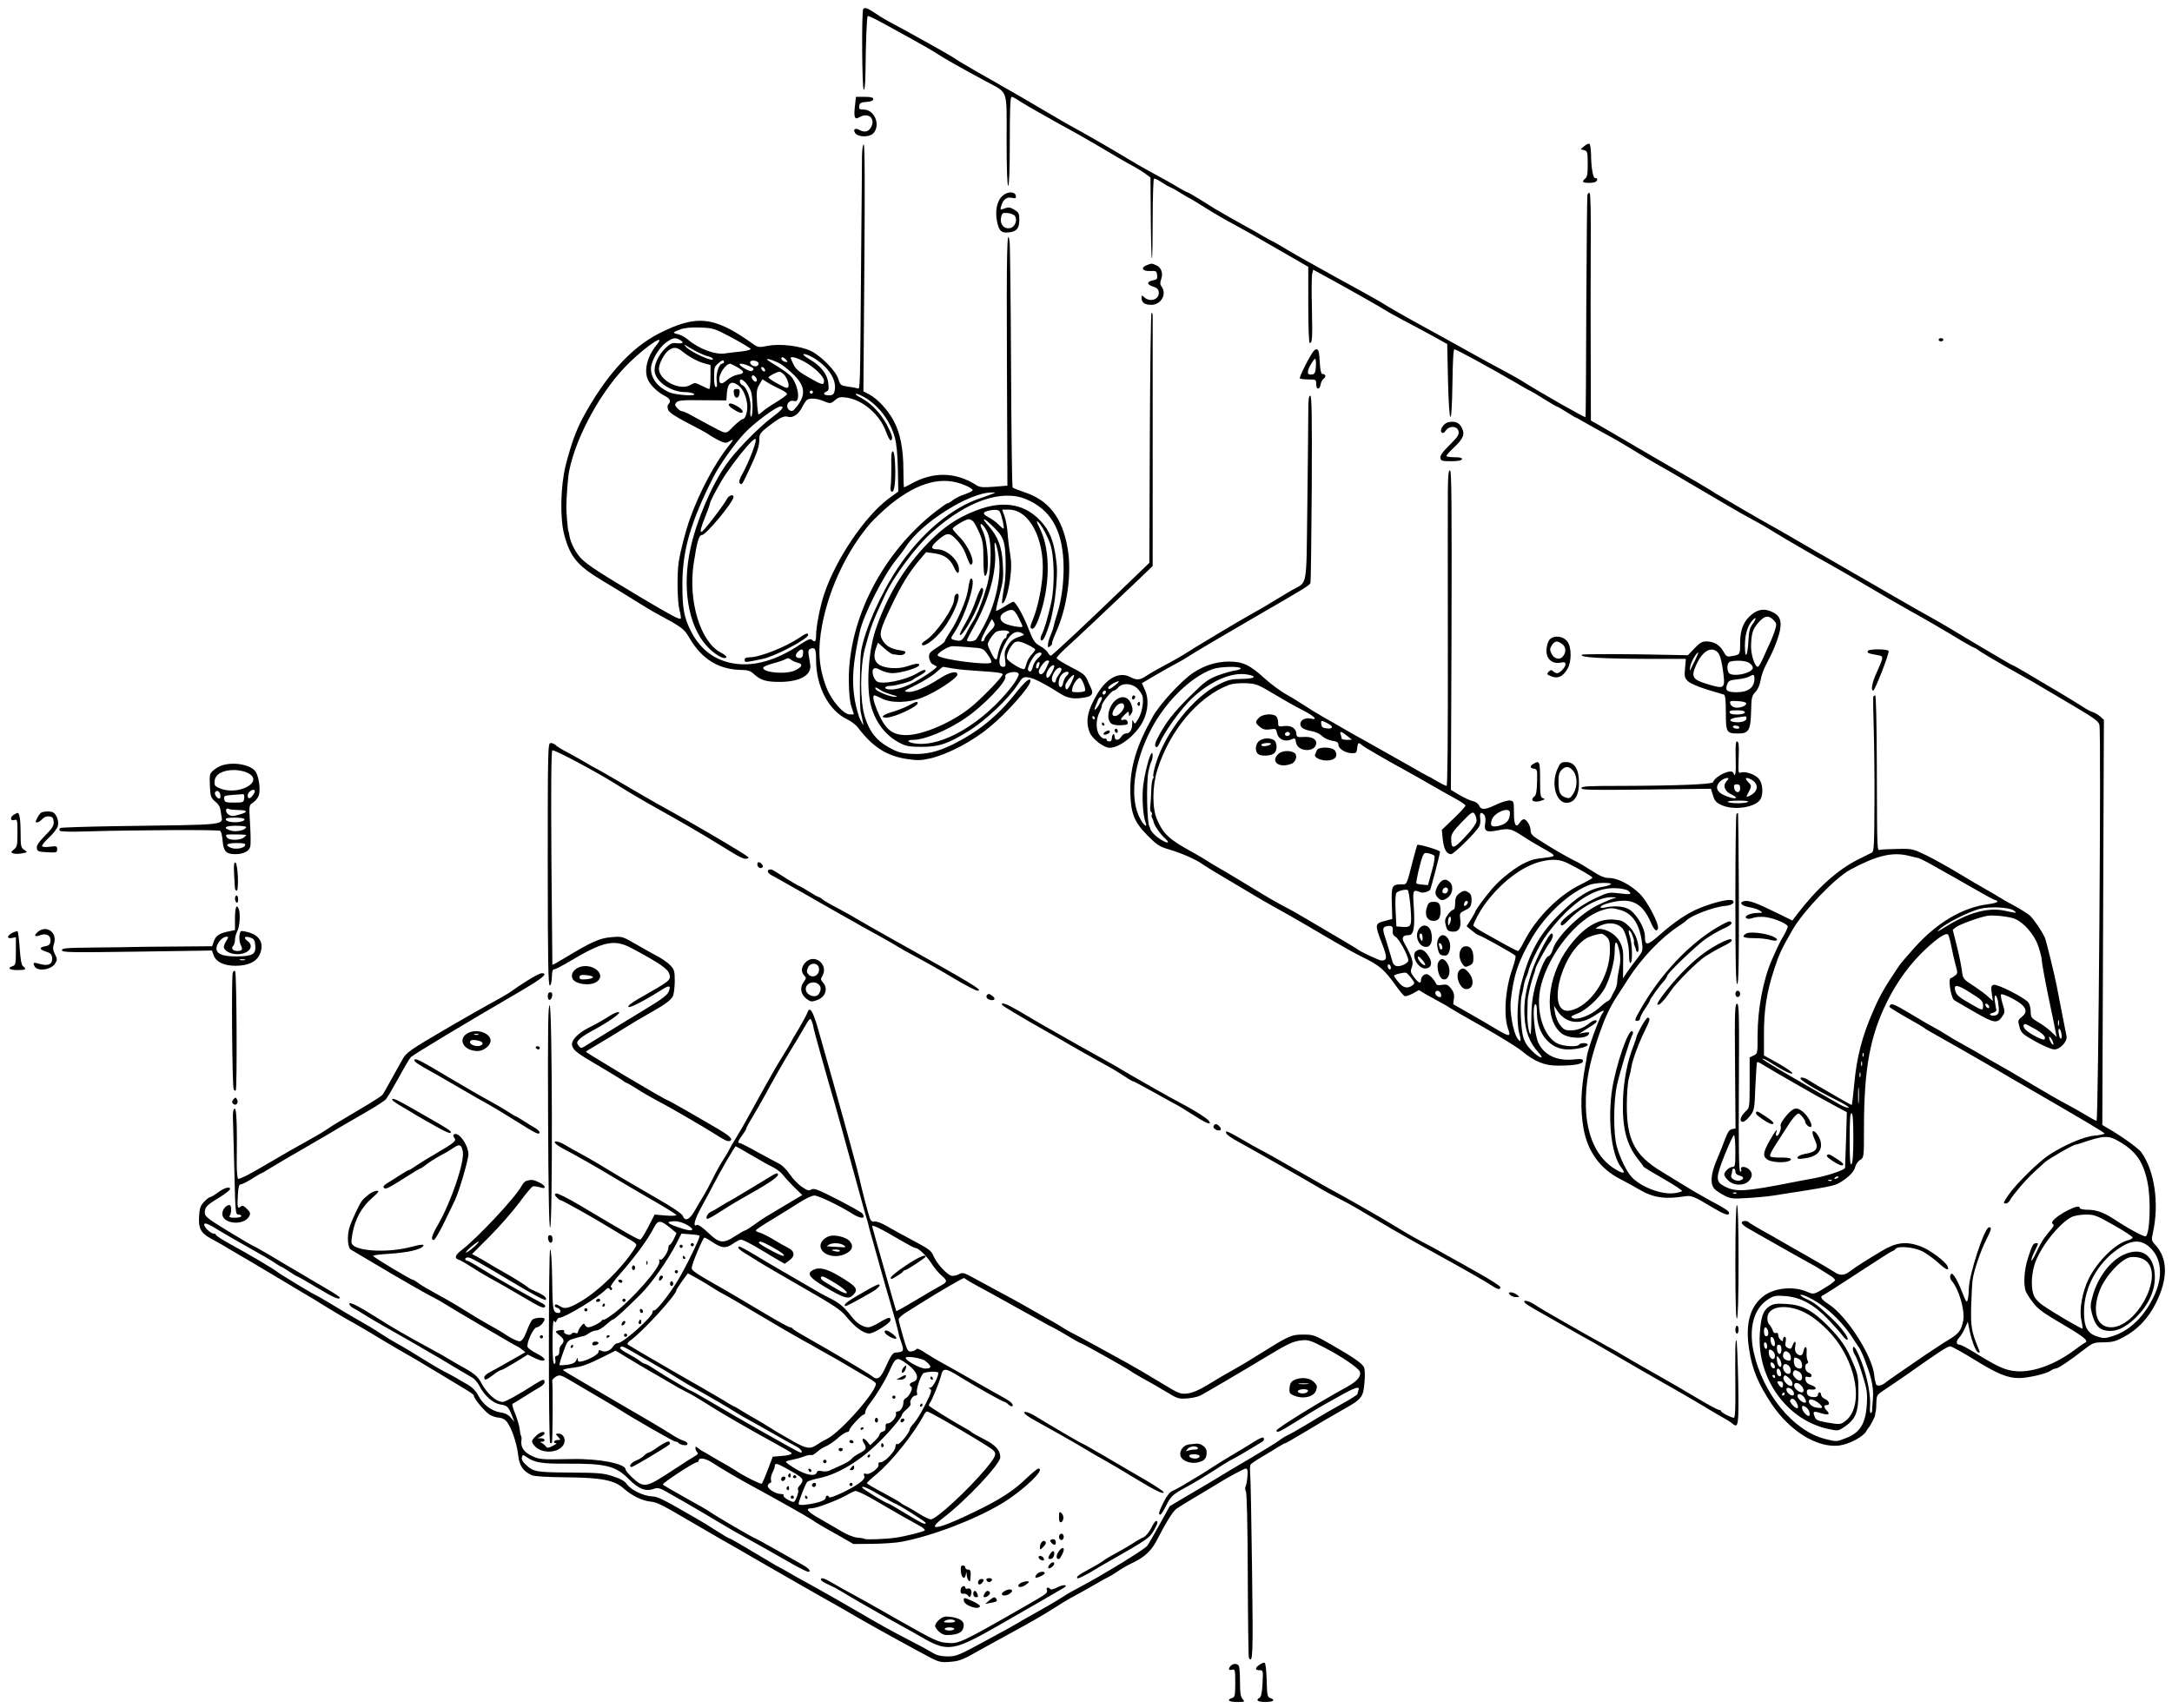 <?xml version="1.0" standalone="no"?>
<!DOCTYPE svg PUBLIC "-//W3C//DTD SVG 20010904//EN"
 "http://www.w3.org/TR/2001/REC-SVG-20010904/DTD/svg10.dtd">
<svg version="1.0" xmlns="http://www.w3.org/2000/svg"
 width="1368pt" height="1076pt" viewBox="0 0 1368 1076"
 preserveAspectRatio="xMidYMid meet">
<g transform="translate(0,1076) scale(0.1,-0.1)"
fill="#000000" stroke="none">
<path d="M5437 10703 c-11 -11 -8 -501 3 -508 6 -4 10 34 11 107 2 193 8 350
14 356 4 5 36 -11 140 -68 17 -9 82 -45 145 -80 63 -35 133 -75 155 -90 39
-26 132 -79 304 -172 144 -78 131 -40 131 -372 0 -184 4 -286 10 -286 6 0 10
100 10 280 0 196 3 280 11 280 6 0 23 -8 37 -18 24 -16 91 -56 227 -132 22
-13 69 -38 105 -58 36 -19 112 -63 170 -97 125 -74 181 -107 235 -136 22 -12
54 -32 70 -44 l31 -23 2 -252 c1 -139 4 -255 7 -258 3 -3 5 108 5 246 0 138 4
253 8 256 5 3 25 -6 45 -20 20 -13 47 -29 59 -34 13 -5 41 -21 63 -35 22 -14
46 -28 54 -32 8 -3 56 -32 106 -64 51 -32 130 -78 176 -102 47 -25 138 -76
204 -115 66 -38 153 -88 193 -111 l72 -42 0 -239 c0 -139 4 -240 9 -240 16 0
18 22 14 219 -3 106 -2 204 2 218 l6 24 72 -39 c118 -64 380 -212 391 -221 6
-5 54 -31 106 -59 52 -27 136 -72 185 -99 l90 -50 5 -229 c7 -298 24 -309 28
-16 2 142 6 212 13 212 11 0 235 -123 387 -211 45 -27 84 -49 87 -49 2 0 40
-22 84 -50 44 -27 83 -50 86 -50 3 0 31 -16 61 -35 30 -19 56 -35 59 -35 2 0
26 -13 53 -29 27 -16 89 -50 138 -77 49 -26 121 -68 161 -93 40 -25 108 -66
152 -91 45 -25 120 -68 168 -97 234 -138 372 -219 412 -240 80 -43 128 -71
171 -98 23 -14 56 -34 73 -44 18 -10 73 -42 122 -71 50 -29 114 -65 143 -81
47 -26 122 -69 382 -222 47 -27 110 -63 140 -80 72 -39 226 -129 316 -184 40
-23 75 -43 79 -43 3 0 21 -11 38 -24 18 -12 91 -56 162 -96 175 -98 183 -103
240 -137 28 -16 116 -69 196 -116 122 -72 148 -92 152 -114 12 -54 -7 -2480
-18 -2492 -2 -2 -27 11 -55 28 -29 18 -86 50 -128 73 -43 22 -138 77 -212 121
-120 72 -176 105 -285 166 -16 10 -61 35 -98 57 -38 21 -80 45 -95 53 -15 8
-45 26 -67 40 -36 23 -60 37 -130 75 -11 6 -64 38 -118 70 -73 44 -101 56
-109 48 -7 -7 -10 -13 -7 -15 10 -10 99 -63 149 -90 30 -17 61 -35 69 -41 15
-12 5 -6 191 -111 78 -44 181 -104 230 -132 49 -29 107 -63 128 -75 465 -269
590 -343 587 -348 -3 -4 -31 -10 -63 -13 -64 -5 -185 -56 -283 -119 -66 -42
-213 -187 -258 -253 -36 -53 -36 -55 -16 -55 8 0 20 10 26 23 6 12 35 49 63
82 46 54 69 76 156 155 25 22 181 112 195 111 2 0 10 1 17 4 166 56 184 57
264 10 98 -59 143 -124 169 -248 24 -109 16 -333 -11 -344 -12 -4 -112 50
-202 110 -61 39 -109 57 -159 57 -29 0 -53 5 -53 10 0 17 -28 11 -78 -14 -68
-36 -110 -73 -94 -84 10 -7 9 -13 -5 -30 -47 -57 -55 -69 -68 -92 -8 -14 -23
-44 -34 -68 -11 -23 -23 -42 -25 -42 -7 0 8 39 29 80 13 26 14 30 1 30 -20 0
-27 -12 -53 -94 -24 -72 -30 -166 -14 -210 6 -13 26 -46 47 -72 29 -39 67 -66
188 -137 132 -77 165 -104 137 -115 -4 -1 -33 -22 -66 -46 -120 -90 -260 -141
-364 -133 -70 5 -116 26 -273 123 -40 24 -78 44 -84 44 -24 0 -26 21 -6 43 12
12 29 40 38 62 l18 40 9 -45 c14 -73 41 -143 56 -148 11 -4 12 0 6 14 -48 116
-53 146 -50 273 2 69 6 145 9 168 7 56 50 184 87 256 32 64 35 77 17 77 -29 0
-128 -302 -128 -392 0 -23 -3 -54 -7 -66 -5 -20 -11 -12 -35 50 -15 40 -37 84
-47 98 -18 22 -20 23 -27 7 -4 -10 0 -25 9 -35 45 -52 84 -186 72 -249 -11
-61 -27 -83 -89 -120 -34 -20 -101 -65 -151 -98 -49 -34 -121 -83 -160 -110
-38 -26 -81 -56 -94 -67 -26 -20 -55 -21 -57 0 -1 6 -2 13 -4 15 -1 1 -3 17
-5 34 -13 125 -173 374 -287 448 -48 31 -59 49 -33 58 7 3 107 67 220 141 114
75 210 136 214 136 5 0 14 6 20 14 16 20 114 11 168 -15 24 -12 68 -44 99 -71
52 -48 73 -56 61 -25 -11 30 -117 109 -174 128 -89 32 -152 24 -244 -32 -97
-58 -168 -103 -201 -129 -33 -25 -62 -25 -96 -1 -15 10 -92 56 -172 101 -80
45 -161 92 -180 103 -19 11 -66 38 -105 59 -38 22 -74 43 -80 49 -13 13 -45
11 -45 -3 0 -7 17 -22 38 -34 20 -12 69 -39 107 -61 119 -68 283 -160 297
-167 7 -3 29 -16 49 -29 19 -12 50 -31 67 -42 18 -11 31 -24 29 -29 -2 -6 -23
-23 -48 -38 -83 -52 -85 -53 -126 -35 -85 38 -207 26 -275 -26 -86 -66 -116
-174 -92 -332 19 -130 57 -220 144 -351 116 -170 285 -274 422 -259 62 7 153
55 172 90 6 11 14 22 17 25 7 6 39 68 39 75 0 6 1 17 5 30 1 6 3 30 3 55 2 43
4 46 60 82 31 21 95 64 142 97 188 133 246 171 263 171 9 0 76 -37 149 -82
149 -92 210 -117 282 -118 57 0 172 26 201 46 11 8 25 14 32 14 15 0 87 48
173 115 62 48 66 50 130 50 54 1 75 6 125 33 90 48 156 119 205 217 76 154 74
280 -7 366 -22 24 -23 30 -14 71 42 185 12 394 -73 511 -18 25 -131 106 -213
152 l-32 19 5 1276 5 1276 -23 21 c-13 11 -34 24 -48 28 -14 4 -43 20 -65 35
-22 14 -80 50 -130 80 -49 29 -138 81 -196 116 -59 35 -109 64 -113 64 -4 0
-106 60 -229 133 -122 74 -253 151 -292 172 -38 21 -140 78 -225 128 -221 128
-325 188 -404 233 -76 43 -101 58 -225 130 -45 27 -111 64 -145 83 -33 18
-115 65 -180 103 -66 39 -129 76 -140 82 -12 6 -40 23 -62 38 -23 15 -117 70
-210 123 -93 54 -232 134 -309 180 -77 45 -161 94 -187 109 l-48 27 -1 372
c-1 205 -1 526 0 713 2 210 -1 344 -7 348 -5 3 -12 -2 -14 -12 -2 -9 -5 -327
-7 -707 -1 -379 -3 -691 -5 -692 -5 -5 -283 153 -411 234 -11 7 -54 31 -95 53
-86 46 -136 73 -274 150 -107 60 -155 86 -261 144 -95 52 -203 114 -245 141
-19 12 -141 80 -270 150 -129 71 -275 153 -323 182 -48 29 -90 53 -92 53 -2 0
-28 14 -57 31 -29 18 -80 46 -113 64 -64 35 -157 88 -190 108 -11 7 -54 33
-96 60 -42 26 -79 47 -83 47 -3 0 -23 11 -44 23 -20 13 -73 43 -117 67 -143
78 -104 56 -342 197 -76 44 -163 94 -193 110 -51 27 -126 71 -340 197 -47 27
-132 76 -190 109 -91 51 -146 83 -211 122 -9 6 -27 17 -40 26 -25 17 -313 177
-387 216 -24 12 -68 38 -97 58 -54 36 -67 40 -78 28z m7877 -7660 c66 -38 119
-72 118 -78 0 -5 -14 -13 -30 -17 -79 -21 -189 -129 -246 -241 -40 -80 -62
-198 -47 -260 6 -28 9 -52 7 -55 -5 -4 -173 94 -249 146 -21 14 -46 39 -54 56
-21 40 -21 126 0 197 30 103 149 257 232 302 18 10 55 16 90 17 56 0 68 -4
179 -67z m226 -139 c73 -67 85 -179 31 -298 -60 -133 -155 -227 -263 -261 -50
-16 -59 -16 -99 -3 -63 21 -84 60 -83 158 0 149 84 303 212 392 86 60 145 63
202 12z m-2074 -360 c69 -46 150 -130 196 -201 20 -32 41 -62 45 -68 17 -21
61 -133 77 -198 12 -46 16 -90 12 -130 -3 -34 -5 -68 -5 -74 -1 -7 -4 -13 -9
-13 -4 0 -6 19 -4 41 6 61 -16 183 -51 274 -32 86 -57 125 -57 89 0 -11 6 -29
14 -40 8 -11 29 -66 46 -123 29 -92 32 -114 28 -186 -8 -125 -44 -181 -137
-215 -53 -21 -57 -21 -123 -4 -201 49 -395 284 -453 549 -32 148 0 271 88 329
38 25 49 27 107 23 99 -7 182 -51 273 -146 40 -42 82 -89 94 -106 12 -16 25
-27 29 -23 11 11 -41 80 -105 140 -84 78 -104 93 -149 114 -23 10 -42 22 -42
26 0 13 70 -19 126 -58z"/>
<path d="M13375 2857 c-85 -40 -164 -145 -195 -261 -15 -53 -15 -67 -4 -111
19 -69 43 -99 90 -106 59 -10 120 17 187 83 77 76 119 165 119 252 0 138 -81
197 -197 143z m151 -48 c95 -105 -76 -409 -230 -409 -91 0 -122 101 -71 233
36 92 140 203 196 209 43 4 82 -8 105 -33z"/>
<path d="M11144 2532 c-39 -25 -53 -64 -60 -172 -19 -282 172 -547 434 -601
60 -13 61 -12 102 16 68 47 85 91 85 215 0 96 -3 112 -33 183 -41 101 -79 156
-166 243 -94 93 -158 126 -256 131 -62 4 -80 1 -106 -15z m221 -38 c74 -36
170 -125 223 -207 117 -179 135 -392 41 -472 -35 -29 -39 -29 -126 -14 -55 10
-66 15 -74 37 -13 33 -8 36 40 21 47 -14 61 -8 37 16 -20 21 -21 35 -1 35 24
0 17 26 -10 38 -14 6 -25 18 -25 27 0 8 -4 15 -10 15 -5 0 -10 -7 -10 -15 0
-15 -26 -20 -54 -9 -9 3 -16 15 -16 26 0 15 6 19 28 16 38 -4 38 15 -1 28 -22
7 -33 18 -35 34 -3 19 0 22 17 17 28 -7 28 19 1 28 -22 7 -28 51 -8 57 7 3 8
9 3 18 -5 8 -8 33 -6 55 3 40 -13 41 -21 1 -4 -26 -22 -30 -42 -11 -10 11 -13
25 -9 45 7 37 -4 39 -17 5 -8 -22 -13 -24 -30 -15 -15 8 -18 17 -13 40 3 19 1
30 -6 30 -6 0 -11 -7 -11 -16 0 -14 -3 -14 -15 -4 -8 7 -15 21 -15 31 0 12 -5
16 -14 13 -9 -3 -17 3 -21 17 -4 13 -14 29 -22 37 -8 8 -13 28 -11 46 7 70
121 85 233 30z m-230 -114 c7 -23 -2 -43 -16 -35 -12 8 -12 55 0 55 5 0 12 -9
16 -20z m43 -74 c3 -20 0 -27 -10 -24 -7 3 -14 17 -16 32 -3 20 0 27 10 24 7
-3 14 -17 16 -32z m-48 -27 c0 -11 -4 -17 -10 -14 -5 3 -10 15 -10 26 0 11 5
17 10 14 6 -3 10 -15 10 -26z m90 -20 c0 -38 -24 -35 -28 4 -2 19 1 27 12 27
11 0 16 -10 16 -31z m-52 -11 c16 -16 15 -48 -2 -48 -14 0 -26 21 -26 46 0 17
12 18 28 2z m100 -10 c14 -14 16 -48 3 -48 -22 0 -41 13 -41 29 0 31 18 39 38
19z m-48 -71 c0 -33 -25 -12 -28 24 -2 32 -1 33 13 15 8 -11 15 -28 15 -39z
m111 33 c21 -12 27 -60 7 -60 -28 0 -43 21 -39 58 1 15 7 15 32 2z m-153 -44
c3 -12 -1 -17 -10 -14 -7 3 -15 13 -16 22 -3 12 1 17 10 14 7 -3 15 -13 16
-22z m95 -7 c6 -9 7 -24 4 -33 -10 -24 -47 1 -47 32 0 27 26 27 43 1z m-58
-30 c8 -23 1 -34 -14 -24 -13 8 -15 45 -2 45 5 0 13 -9 16 -21z m116 1 c20
-11 26 -45 10 -54 -15 -10 -55 29 -48 47 7 20 12 21 38 7z m-151 -30 c0 -5 -2
-10 -4 -10 -3 0 -8 5 -11 10 -3 6 -1 10 4 10 6 0 11 -4 11 -10z m102 -25 c11
-14 10 -35 -1 -35 -21 0 -54 37 -48 55 6 15 10 15 25 4 9 -8 20 -18 24 -24z
m-52 -25 c0 -11 -3 -20 -8 -20 -4 0 -13 9 -20 20 -11 18 -10 20 8 20 13 0 20
-7 20 -20z m114 -6 c19 -19 21 -44 4 -44 -21 1 -48 26 -48 44 0 20 24 21 44 0z
m-50 -36 c5 -9 7 -20 3 -25 -11 -10 -41 11 -45 31 -5 23 26 18 42 -6z m-54
-18 c0 -5 -5 -10 -11 -10 -5 0 -7 5 -4 10 3 6 8 10 11 10 2 0 4 -4 4 -10z
m124 -22 c8 -12 13 -25 10 -30 -8 -12 -48 15 -52 36 -5 23 24 20 42 -6z m-57
-20 c16 -21 23 -48 13 -48 -16 0 -51 40 -45 50 8 14 21 12 32 -2z m153 -20
c27 -25 21 -31 -23 -23 -31 6 -55 34 -40 48 8 9 41 -5 63 -25z m-65 -49 c4
-11 4 -23 1 -26 -10 -10 -46 29 -46 49 0 15 3 17 19 8 11 -5 23 -19 26 -31z"/>
<path d="M5385 10095 c-4 -30 -5 -62 -1 -70 5 -14 9 -14 35 0 52 26 94 -11 69
-63 -15 -31 -41 -39 -74 -21 -28 15 -43 5 -28 -19 17 -26 88 -28 113 -3 50 50
10 151 -59 151 -27 0 -31 3 -28 23 2 18 10 23 46 25 28 2 42 8 42 18 0 10 -14
14 -54 14 l-55 0 -6 -55z"/>
<path d="M9979 9840 l-24 -20 23 -6 c20 -6 22 -12 22 -87 0 -64 -3 -82 -17
-93 -10 -7 -15 -16 -11 -20 9 -8 63 -8 78 1 14 9 13 26 -2 23 -14 -3 -26 61
-27 149 -1 34 -5 64 -10 67 -5 3 -20 -3 -32 -14z"/>
<path d="M5429 9773 c0 -43 -2 -314 -5 -603 -7 -894 -6 -861 -23 -856 -9 3
-37 8 -62 11 -44 7 -47 9 -59 48 -15 50 -107 144 -172 176 -67 32 -192 48
-270 33 -62 -12 -64 -11 -103 17 -237 169 -349 181 -586 60 -177 -91 -338
-270 -480 -534 -42 -79 -73 -167 -106 -295 -33 -132 -37 -334 -9 -439 38 -141
83 -194 241 -289 55 -33 143 -86 195 -119 52 -33 120 -74 150 -90 153 -82 169
-94 199 -146 81 -141 190 -207 342 -207 27 0 47 -7 62 -21 46 -43 79 -54 167
-54 129 0 204 43 193 110 -2 11 -6 36 -9 56 -5 28 -2 38 11 43 29 11 35 -3 35
-72 0 -167 80 -319 198 -374 23 -11 53 -34 65 -50 93 -123 182 -180 311 -199
65 -10 88 -9 149 5 109 26 264 108 371 197 110 91 256 256 256 289 0 27 -33 0
-97 -81 -112 -141 -231 -237 -390 -317 -100 -49 -174 -66 -269 -60 -59 4 -83
11 -137 41 -79 45 -120 97 -150 192 -31 100 -31 313 1 432 37 137 46 163 123
328 58 126 199 315 306 409 216 191 432 265 585 202 152 -64 226 -187 236
-393 5 -112 -10 -237 -39 -328 -11 -33 -21 -70 -23 -81 -2 -11 -11 -37 -20
-58 -9 -21 -16 -47 -16 -58 0 -17 2 -18 15 -8 9 7 13 15 11 17 -2 3 9 34 25
70 71 158 101 373 73 531 -33 190 -118 301 -270 351 -38 13 -72 26 -76 30 -4
3 -8 344 -10 756 -2 413 -6 768 -9 790 -16 115 -20 -60 -17 -763 l3 -771 -85
-7 c-69 -5 -89 -4 -110 10 -130 83 -270 87 -409 10 -24 -13 -45 -24 -47 -24
-2 0 -4 49 -4 109 0 132 -20 234 -61 310 -36 68 -101 138 -153 166 l-38 20 6
778 c4 514 3 777 -4 777 -6 0 -10 -33 -11 -77z m-819 -1140 c63 -34 116 -66
118 -71 1 -5 -26 -12 -60 -16 -35 -3 -80 -9 -100 -12 -63 -10 -165 28 -235 87
-17 15 -46 30 -63 34 -37 8 -35 12 17 31 25 9 67 13 123 11 82 -3 89 -5 200
-64z m-329 -13 c30 -17 22 -26 -17 -22 -30 4 -41 -1 -71 -29 -47 -45 -77 -111
-69 -154 13 -65 106 -125 196 -125 19 0 42 -5 50 -10 27 -18 -116 -9 -157 10
-72 33 -113 87 -113 149 0 45 49 130 93 162 43 31 58 35 88 19z m-145 -32
c-62 -76 -83 -167 -52 -226 18 -34 62 -75 104 -96 33 -17 40 -34 22 -52 -7 -7
-7 -19 -2 -35 7 -17 42 -41 123 -83 63 -32 121 -64 129 -70 8 -7 36 -23 62
-37 40 -20 51 -22 68 -11 33 20 33 14 1 -25 -83 -101 -185 -290 -245 -459 -27
-75 -60 -202 -71 -273 -12 -75 -9 -255 5 -305 7 -25 10 -49 8 -52 -9 -8 -56
17 -258 137 -251 150 -329 200 -369 241 -34 34 -67 98 -75 146 -2 15 -5 27 -6
27 -3 0 -13 112 -13 150 0 55 10 194 18 230 46 225 210 519 381 683 114 110
233 187 170 110z m265 -49 c19 -10 47 -21 62 -24 15 -4 27 -11 27 -17 0 -20
-145 47 -171 79 -13 16 -11 16 16 -2 17 -10 46 -27 66 -36z m-104 8 c42 -34
98 -65 140 -76 l38 -10 0 -76 c0 -41 -4 -75 -8 -75 -4 0 -26 9 -49 21 -40 20
-43 20 -70 4 -66 -39 -198 30 -198 103 0 32 35 97 62 116 31 22 52 20 85 -7z
m834 -45 c93 -60 142 -140 125 -207 -5 -20 -13 -25 -36 -25 -32 0 -40 14 -14
24 13 5 15 16 11 52 -6 57 -45 108 -118 151 -37 22 -47 33 -33 33 11 0 40 -13
65 -28z m-180 -8 c12 -14 11 -16 -5 -13 -11 2 -21 10 -24 17 -5 17 13 15 29
-4z m109 -9 c63 -32 130 -96 130 -123 0 -31 -12 -28 -97 21 -56 31 -80 51 -94
79 -10 21 -19 40 -19 43 0 12 34 4 80 -20z m-138 -21 c20 -13 57 -44 82 -69
68 -70 72 -125 11 -200 -20 -25 -27 -28 -42 -19 -32 21 -8 70 29 58 39 -12 30
85 -13 147 -10 15 -50 46 -89 69 -38 23 -70 44 -70 46 0 10 58 -11 92 -32z
m-362 16 c0 -5 -4 -10 -10 -10 -21 0 -42 -63 -36 -107 4 -31 2 -43 -6 -41 -6
2 -11 25 -10 53 0 73 0 72 24 95 24 22 38 26 38 10z m218 -7 c2 -7 -4 -16 -12
-19 -19 -7 -49 14 -40 28 8 13 46 6 52 -9z m-134 -26 c47 -27 48 -40 2 -47
-19 -3 -48 -18 -66 -33 -33 -30 -50 -28 -50 4 0 38 43 99 70 98 3 0 22 -10 44
-22z m73 8 c28 -12 34 -18 25 -27 -9 -9 -20 -7 -47 8 -59 32 -43 46 22 19z
m101 -23 c6 -18 -15 -14 -22 4 -4 10 -1 14 6 12 6 -2 14 -10 16 -16z m114 -26
c21 -16 41 -65 33 -83 -4 -11 -18 -7 -65 19 -33 18 -60 36 -60 41 0 7 56 36
70 36 3 0 13 -5 22 -13z m-166 -45 c-5 -8 -12 -7 -22 4 -9 8 -12 20 -8 26 4 8
11 6 21 -4 9 -8 12 -20 9 -26z m-68 -13 c11 -13 25 -36 31 -51 13 -34 15 -154
2 -161 -5 -4 -7 17 -4 47 5 58 -22 139 -52 151 -16 6 -21 36 -7 36 5 0 18 -10
30 -22z m215 -39 c26 -12 46 -26 44 -32 -2 -6 -32 -28 -68 -50 -35 -21 -73
-47 -85 -58 -11 -10 -23 -19 -26 -19 -3 0 -8 35 -10 78 -4 64 -2 83 15 110
l19 33 32 -20 c17 -11 53 -30 79 -42z m-265 25 c28 -20 48 -58 57 -112 7 -45
-8 -102 -28 -102 -6 0 -32 -21 -58 -46 -54 -53 -30 -56 -184 26 -44 24 -91 49
-105 57 -14 7 -30 13 -36 13 -6 0 -19 9 -29 20 -15 16 -16 22 -5 35 11 13 38
16 164 14 l151 -1 3 43 c5 67 27 84 70 53z m472 -44 c0 -5 -4 -10 -10 -10 -5
0 -10 5 -10 10 0 6 5 10 10 10 6 0 10 -4 10 -10z m313 -26 c94 -49 172 -148
203 -260 11 -39 17 -107 19 -200 l3 -140 -59 -43 c-150 -110 -335 -383 -408
-603 -26 -77 -51 -206 -51 -259 0 -40 -7 -48 -27 -28 -8 8 -27 0 -70 -28 -133
-90 -256 -131 -371 -127 -146 6 -258 80 -324 216 -40 82 -50 138 -50 283 -1
216 51 395 195 680 37 73 127 201 192 272 60 66 204 173 232 173 27 0 10 -21
-62 -75 -85 -65 -230 -214 -285 -296 -91 -132 -185 -355 -221 -523 -54 -245
-15 -482 99 -611 50 -56 115 -94 127 -75 3 5 -12 18 -34 29 -129 66 -208 324
-172 561 21 140 33 180 52 180 26 0 199 209 199 240 0 19 -29 10 -41 -12 -21
-41 -150 -208 -160 -208 -12 0 -7 20 27 106 13 33 24 64 24 68 0 16 70 146
106 197 52 76 127 170 158 198 21 20 26 21 26 8 0 -26 -48 -146 -81 -206 -22
-38 -27 -57 -20 -64 14 -14 12 -17 65 96 47 100 60 141 59 190 0 22 11 37 56
71 74 57 98 68 123 61 30 -10 67 14 90 60 11 22 26 43 32 47 18 12 61 9 99 -7
47 -19 49 -19 78 6 20 17 32 20 68 15 104 -14 211 -105 251 -214 12 -34 26
-59 31 -56 15 9 10 31 -25 98 -37 70 -98 135 -158 167 -21 11 -38 22 -38 24 0
8 10 6 43 -11z m651 -563 c26 -11 45 -25 42 -30 -3 -5 -26 -16 -51 -25 -25 -8
-57 -24 -72 -35 -14 -12 -30 -21 -35 -21 -5 0 -38 -23 -74 -51 -335 -260 -550
-678 -548 -1064 1 -79 6 -136 17 -167 l15 -48 -26 0 c-39 0 -116 88 -147 170
-49 128 -56 241 -26 398 45 231 158 468 304 637 27 30 84 84 128 120 176 141
330 180 473 116z m171 -50 c-11 -5 -45 -17 -75 -27 -187 -61 -382 -225 -527
-444 -105 -158 -207 -388 -229 -519 -9 -49 -11 -349 -3 -386 4 -16 10 -43 13
-60 7 -29 6 -29 -13 7 -12 20 -28 78 -37 128 -21 122 -13 230 31 430 24 109
152 360 231 456 22 27 49 63 59 79 92 148 396 342 540 343 25 1 27 -1 10 -7z
m-1197 -1008 c-2 -20 -9 -28 -22 -28 -26 0 -31 19 -11 39 24 24 37 19 33 -11z
m-35 -57 c36 -8 31 -26 -14 -48 -55 -28 -208 -15 -202 17 1 6 28 17 60 26 32
8 67 20 78 26 15 9 24 9 35 -1 8 -7 28 -16 43 -20z"/>
<path d="M4622 8283 c2 -17 9 -28 18 -28 9 0 16 11 18 28 3 22 -1 27 -18 27
-17 0 -21 -5 -18 -27z"/>
<path d="M4590 8210 c0 -12 59 -50 78 -50 21 0 8 23 -24 41 -34 20 -54 23 -54
9z"/>
<path d="M5614 7828 c0 -51 -1 -108 -4 -127 -3 -22 -1 -36 7 -38 16 -6 25 63
21 166 -2 52 -7 86 -14 88 -9 3 -12 -23 -10 -89z"/>
<path d="M5036 6744 c-85 -58 -251 -124 -313 -124 -24 0 -33 -5 -33 -16 0 -18
0 -18 114 6 78 16 286 126 286 151 0 15 -13 11 -54 -17z"/>
<path d="M6316 9528 c-37 -31 -50 -95 -36 -165 13 -60 28 -73 80 -66 45 7 60
26 60 80 0 38 -4 46 -31 62 -24 15 -38 17 -56 10 -34 -13 -35 -12 -27 14 12
41 35 58 67 51 24 -5 28 -3 25 13 -5 28 -51 28 -82 1z m77 -129 c16 -26 0 -68
-29 -75 -38 -10 -68 23 -59 65 6 30 10 32 42 29 20 -2 40 -10 46 -19z"/>
<path d="M7223 9090 c-41 -16 -28 -39 20 -37 39 2 42 0 45 -26 3 -23 -1 -28
-27 -33 -40 -8 -39 -27 2 -39 23 -7 33 -17 35 -34 7 -45 -53 -68 -90 -34 -17
15 -18 15 -18 -3 0 -30 20 -44 61 -44 62 0 100 68 65 115 -10 13 -10 25 -3 45
14 37 2 74 -28 88 -30 14 -32 14 -62 2z"/>
<path d="M7242 8002 l-3 -787 -82 -79 c-321 -310 -529 -505 -539 -506 -4 0
-12 9 -18 19 -5 11 -28 30 -49 42 -34 19 -43 32 -72 106 -33 86 -82 173 -97
173 -4 0 -30 -14 -56 -31 -27 -16 -50 -28 -52 -26 -3 2 7 48 22 102 22 83 25
111 20 191 -5 109 -31 176 -91 243 -49 54 -31 53 26 -2 52 -50 67 -74 76 -124
9 -50 9 -187 1 -238 -18 -108 -20 -125 -15 -125 16 0 36 63 48 147 10 74 10
107 1 165 -7 40 -14 100 -16 133 -2 33 -11 79 -19 103 l-15 42 42 0 c128 0
225 -182 213 -400 -5 -94 -32 -222 -62 -293 -19 -45 -19 -57 -1 -57 8 0 24 24
36 58 75 200 79 436 9 574 -22 43 -24 55 -6 36 21 -22 52 -80 71 -133 27 -73
30 -265 7 -370 -21 -94 -45 -175 -61 -204 -14 -28 -2 -49 14 -24 13 20 43 105
50 143 3 14 7 34 9 45 16 71 28 217 23 272 -12 128 -35 200 -83 260 -102 127
-245 157 -422 89 -123 -47 -209 -106 -307 -207 -152 -158 -256 -331 -329 -545
-46 -137 -60 -358 -30 -476 29 -109 93 -192 185 -239 37 -19 60 -23 135 -23
110 0 163 18 295 99 105 65 252 203 309 292 32 49 35 51 70 46 34 -5 102 -40
201 -103 46 -29 84 -35 153 -23 43 7 55 23 40 56 -6 12 -17 37 -25 56 -12 28
-30 43 -104 80 -49 25 -89 51 -89 56 0 6 27 35 60 65 57 51 265 247 458 431
l87 84 0 780 c0 429 0 788 0 798 0 9 -3 17 -7 17 -5 0 -9 -354 -11 -788z
m-946 -463 c12 -19 32 -109 25 -109 -4 0 -18 12 -32 26 -13 14 -41 35 -63 46
-38 20 -39 32 -1 41 36 9 64 7 71 -4z m-164 -66 c8 -10 25 -43 38 -73 20 -47
24 -72 24 -163 0 -70 4 -106 11 -104 29 10 18 214 -14 280 -24 47 -18 63 9 27
33 -44 43 -103 38 -218 -5 -88 -12 -127 -43 -220 -21 -63 -49 -129 -62 -148
-13 -20 -33 -54 -44 -77 -26 -51 -36 -58 -69 -50 -36 8 -36 9 -8 51 67 100
137 319 108 337 -9 6 -13 -6 -25 -80 -10 -57 -62 -181 -107 -249 -21 -32 -38
-62 -38 -66 0 -4 -23 -23 -51 -40 -44 -29 -50 -36 -47 -63 2 -17 11 -35 23
-41 11 -6 22 -12 24 -13 8 -5 -45 -44 -113 -84 -73 -44 -143 -67 -189 -61 -35
4 -25 22 12 22 30 0 133 28 141 39 3 3 22 15 43 26 35 19 48 35 28 35 -6 0
-26 -9 -45 -21 -75 -44 -219 -73 -253 -51 -20 13 -35 63 -23 77 8 10 18 9 47
-6 21 -11 53 -19 73 -19 56 0 170 35 170 52 0 12 -22 10 -74 -8 -61 -21 -147
-15 -184 13 -28 22 -32 56 -11 111 l9 24 40 -36 c22 -20 46 -36 53 -37 6 0 24
-3 38 -5 15 -2 31 2 38 10 9 11 4 15 -29 20 -58 9 -88 26 -110 61 -25 40 -18
68 55 220 60 128 110 208 173 284 l45 53 50 -7 c63 -8 100 -34 124 -85 20 -44
33 -51 33 -17 0 57 -75 127 -137 127 -42 0 -42 17 -1 53 46 41 65 49 87 38 29
-16 76 -74 90 -112 29 -77 32 -82 42 -72 19 19 -23 115 -73 166 -26 26 -48 52
-48 56 0 12 81 60 101 61 9 0 23 -8 31 -17z m158 -217 c20 -124 -19 -304 -97
-446 -19 -36 -40 -71 -45 -77 -11 -14 -58 -18 -58 -5 0 4 23 47 51 97 90 161
139 346 125 473 -8 78 10 46 24 -42z m125 -386 c14 -27 25 -52 25 -56 0 -11
-94 7 -117 22 -31 20 -29 50 5 68 46 25 60 20 87 -34z m-155 -30 c9 -17 5 -26
-25 -57 -19 -20 -35 -42 -35 -50 0 -7 -7 -13 -15 -13 -10 0 -4 19 23 70 20 38
38 70 39 70 1 0 7 -9 13 -20z m95 -60 c3 -5 1 -10 -4 -10 -6 0 -11 -7 -11 -15
0 -8 -3 -15 -8 -15 -12 0 -40 -61 -47 -103 -7 -45 -16 -42 -46 19 -22 46 -22
47 -4 78 10 17 26 36 34 43 19 15 77 17 86 3z m85 -10 c12 -7 11 -10 -5 -15
-51 -17 -66 -27 -88 -61 -19 -31 -22 -45 -17 -86 6 -42 4 -48 -12 -48 -28 0
-31 41 -8 101 40 101 84 138 130 109z m35 -72 c25 -12 45 -25 45 -29 0 -5 -11
-20 -24 -34 -14 -15 -28 -40 -31 -56 -4 -16 -10 -31 -14 -33 -13 -8 -106 49
-109 68 -4 20 12 59 37 89 19 23 41 22 96 -5z m-366 -15 c83 -6 83 -6 112 -46
16 -22 26 -44 22 -50 -12 -20 -311 18 -336 43 -13 11 63 60 93 60 14 0 63 -3
109 -7z m451 -41 c0 -5 -11 -18 -24 -29 -13 -12 -27 -35 -31 -52 -7 -31 -19
-40 -30 -21 -6 10 19 65 43 93 16 18 42 23 42 9z m48 -49 c-2 -5 -12 -25 -21
-46 -16 -35 -36 -45 -44 -21 -5 16 36 74 53 74 8 0 14 -3 12 -7z m-62 -19 c-3
-9 -6 -18 -6 -20 0 -2 -4 -4 -9 -4 -5 0 -7 9 -4 20 3 11 10 20 15 20 6 0 7 -7
4 -16z m82 -44 c-21 -42 -38 -52 -38 -22 0 23 28 62 44 62 10 0 8 -10 -6 -40z
m-623 19 c33 -6 116 -13 185 -17 85 -5 125 -11 125 -19 0 -15 -112 -132 -190
-199 -115 -98 -309 -184 -417 -184 -91 0 -134 36 -184 157 -24 59 -30 93 -16
93 4 0 25 -9 47 -20 59 -30 167 -28 253 6 84 32 222 123 222 145 0 27 -49 16
-114 -26 -87 -56 -161 -87 -198 -83 -30 3 -26 6 54 45 47 24 103 58 124 78 22
19 41 35 44 35 3 0 32 -5 65 -11z m666 -35 c-11 -15 -21 -33 -21 -40 0 -17
-17 -18 -23 -1 -11 32 36 98 56 78 6 -6 1 -20 -12 -37z m-255 1 c3 -8 -14 -40
-41 -76 -179 -231 -439 -386 -610 -362 -52 7 -60 23 -12 23 71 0 219 62 328
137 112 76 261 231 251 261 -8 25 75 42 84 17z m314 6 c0 -5 -6 -14 -14 -20
-7 -6 -16 -25 -20 -42 -3 -19 -11 -29 -18 -26 -18 6 -11 58 10 79 18 18 42 23
42 9z m16 -64 c-22 -46 -36 -52 -36 -15 0 18 47 74 55 66 2 -2 -6 -25 -19 -51z
m79 -3 c8 -20 12 -40 9 -45 -3 -5 -23 -9 -46 -9 -39 0 -40 1 -33 28 7 28 32
62 46 62 5 0 16 -16 24 -36z m-1279 -41 c14 -9 47 -22 72 -29 34 -9 40 -13 20
-13 -30 -1 -112 32 -122 48 -10 16 1 14 30 -6z"/>
<path d="M6147 6981 c-14 -44 -45 -110 -67 -147 -22 -37 -38 -70 -34 -73 12
-13 86 110 122 204 28 72 30 87 16 92 -6 2 -22 -32 -37 -76z"/>
<path d="M6017 7013 c-4 -3 -7 -15 -7 -25 0 -54 -114 -220 -178 -260 -22 -14
-30 -24 -24 -30 14 -14 76 32 125 91 43 52 94 150 103 199 6 30 -3 42 -19 25z"/>
<path d="M5720 6315 c-25 -13 -71 -31 -103 -40 -58 -17 -76 -35 -34 -35 47 0
197 69 197 91 0 13 -10 11 -60 -16z"/>
<path d="M12210 8620 c0 -5 7 -10 15 -10 8 0 15 5 15 10 0 6 -7 10 -15 10 -8
0 -15 -4 -15 -10z"/>
<path d="M8273 8548 c-25 -31 -92 -165 -86 -171 3 -4 28 -7 55 -7 47 0 48 -1
48 -31 0 -36 23 -35 28 1 2 13 11 30 20 36 17 12 10 29 -11 29 -6 0 -12 27
-14 65 -4 72 -8 90 -21 90 -5 0 -14 -6 -19 -12z m15 -95 c-2 -37 -7 -49 -22
-51 -33 -7 -37 12 -14 56 13 23 27 42 31 42 4 0 7 -21 5 -47z"/>
<path d="M8240 8158 c0 -62 -3 -324 -6 -583 -7 -534 4 -475 -99 -533 -27 -16
-81 -48 -120 -72 -38 -24 -95 -57 -125 -73 -65 -35 -394 -232 -430 -257 -14
-9 -65 -39 -115 -65 -49 -26 -106 -59 -125 -72 -41 -27 -60 -29 -102 -7 -67
35 -145 -5 -206 -105 -64 -107 -77 -175 -48 -246 17 -40 89 -95 124 -95 65 0
167 81 211 167 32 64 38 140 13 195 l-20 45 87 51 c47 27 104 60 126 71 22 12
47 25 55 31 84 53 226 137 430 255 347 201 359 208 364 225 2 8 6 276 8 594 2
457 0 580 -9 583 -10 4 -13 -23 -13 -109z m-1215 -1713 c-32 -26 -45 -31 -45
-16 0 10 46 38 65 40 6 0 -3 -10 -20 -24z m137 -20 c15 -14 31 -37 34 -50 9
-38 -4 -106 -28 -145 -19 -32 -22 -33 -29 -15 -6 16 -8 12 -8 -15 -1 -39 -16
-60 -41 -60 -8 0 -21 -9 -28 -20 -16 -27 -42 -26 -42 2 0 20 -13 18 -16 -3 -1
-5 -2 -13 -3 -19 -1 -14 -31 -13 -31 1 0 6 -6 9 -12 7 -7 -3 -21 6 -32 20 -24
31 -25 96 -3 142 10 18 17 39 17 47 0 18 61 93 75 93 6 0 18 9 28 20 25 30 85
27 119 -5z m-198 -30 c-4 -8 -10 -12 -15 -9 -11 6 -2 24 11 24 5 0 7 -7 4 -15z
m-37 -65 c-23 -42 -43 -56 -27 -17 6 12 13 30 16 40 4 9 12 17 19 17 10 0 7
-12 -8 -40z m-32 -90 c3 -5 1 -10 -4 -10 -6 0 -11 5 -11 10 0 6 2 10 4 10 3 0
8 -4 11 -10z"/>
<path d="M7130 6364 c0 -8 5 -12 10 -9 6 3 10 10 10 16 0 5 -4 9 -10 9 -5 0
-10 -7 -10 -16z"/>
<path d="M7032 6354 c-47 -33 -68 -117 -36 -148 10 -11 31 -15 63 -14 42 2 47
5 43 21 -3 12 -11 17 -23 14 -26 -7 -24 5 6 33 23 22 25 22 25 4 1 -18 1 -18
14 -1 10 13 12 27 5 50 -15 54 -55 71 -97 41z m48 -44 c0 -21 -36 -60 -56 -60
-22 0 -23 16 -4 48 22 37 60 44 60 12z"/>
<path d="M7165 6331 c-3 -5 -1 -12 5 -16 5 -3 10 1 10 9 0 18 -6 21 -15 7z"/>
<path d="M6940 6200 c0 -5 5 -10 11 -10 5 0 7 5 4 10 -3 6 -8 10 -11 10 -2 0
-4 -4 -4 -10z"/>
<path d="M7020 6161 c0 -6 5 -13 10 -16 6 -3 10 1 10 9 0 9 -4 16 -10 16 -5 0
-10 -4 -10 -9z"/>
<path d="M6960 6150 c-8 -5 -12 -12 -9 -15 8 -8 39 5 39 16 0 11 -11 11 -30
-1z"/>
<path d="M9120 8100 c-28 -7 -55 -49 -40 -64 7 -7 16 -2 26 12 22 32 72 30 80
-3 5 -22 -3 -35 -55 -87 -44 -43 -61 -67 -59 -82 3 -19 10 -21 67 -21 43 0 66
4 69 13 2 8 -11 12 -47 12 -28 0 -51 4 -51 8 0 5 22 30 50 56 58 55 68 82 46
124 -16 31 -45 42 -86 32z"/>
<path d="M9119 7673 c-1 -70 0 -518 0 -995 1 -570 -2 -868 -8 -868 -6 0 -33
14 -61 30 -28 17 -52 30 -54 30 -2 0 -64 35 -137 77 -74 42 -187 106 -252 142
-66 36 -138 77 -161 91 -24 14 -74 43 -112 64 -38 22 -94 56 -124 76 -30 20
-82 52 -115 70 -33 19 -91 62 -130 97 -94 86 -139 107 -229 106 -78 -1 -152
-25 -220 -70 -75 -50 -209 -195 -255 -276 -103 -183 -144 -318 -142 -473 2
-135 24 -192 109 -277 59 -59 75 -70 137 -88 81 -24 167 -62 210 -93 17 -12
75 -48 130 -80 55 -33 132 -78 170 -101 39 -24 108 -64 155 -90 47 -26 126
-70 175 -99 50 -29 141 -83 203 -119 62 -36 136 -77 165 -91 119 -58 144 -80
222 -189 22 -31 45 -58 52 -61 7 -3 29 5 51 16 l39 22 39 -24 c21 -12 64 -36
94 -52 30 -16 59 -33 65 -38 5 -4 98 -58 205 -118 107 -61 218 -129 245 -152
83 -68 143 -92 228 -92 103 0 157 10 157 29 0 13 -10 15 -58 10 -104 -11 -185
26 -222 103 -26 52 -41 232 -21 244 8 5 11 -13 11 -56 1 -130 84 -228 194
-228 58 0 126 16 126 30 0 13 -47 13 -55 0 -8 -13 -70 -13 -116 0 -104 29
-164 212 -123 374 51 201 227 419 379 471 54 18 68 18 118 4 81 -22 126 -92
140 -217 5 -38 1 -48 -32 -90 -20 -26 -49 -64 -63 -85 l-26 -39 1 94 c2 80 -2
99 -21 136 -24 46 -81 81 -132 82 -23 1 -24 1 -6 12 56 32 116 29 152 -7 22
-22 44 -105 44 -166 0 -38 4 -58 10 -54 14 9 10 122 -5 168 -7 20 -9 37 -5 37
7 0 19 -21 25 -42 2 -5 4 -11 5 -15 1 -5 2 -12 1 -17 -1 -5 1 -16 5 -25 4 -9
8 -19 8 -23 3 -19 16 -18 16 1 0 54 -23 110 -61 147 -34 33 -46 38 -97 42 -98
7 -192 -51 -283 -175 -138 -186 -159 -451 -44 -542 46 -35 161 -37 173 -2 3
10 -4 11 -29 7 l-34 -7 40 25 c67 41 80 52 68 59 -6 4 -24 -3 -40 -16 -40 -32
-78 -47 -123 -47 -32 0 -43 6 -64 33 -14 18 -28 53 -32 77 l-7 45 24 -35 c54
-78 142 -88 234 -26 49 34 67 39 48 14 -21 -28 -93 -227 -99 -273 -1 -11 -5
-36 -9 -55 -29 -155 -33 -278 -11 -401 26 -142 103 -249 228 -314 40 -21 95
-51 122 -67 88 -52 162 -63 288 -43 40 7 57 0 175 -71 70 -42 103 -54 103 -35
0 13 -17 25 -120 80 -52 29 -124 70 -160 93 -36 22 -102 63 -147 90 -167 101
-218 199 -217 418 0 69 6 144 13 168 7 24 14 56 16 72 5 39 49 158 85 229 33
67 36 81 17 81 -11 0 -69 -104 -73 -131 -1 -5 -3 -11 -4 -14 -1 -3 -3 -8 -5
-12 -1 -5 -4 -15 -8 -23 -37 -93 -61 -216 -65 -334 -6 -178 21 -285 96 -379
17 -21 32 -42 34 -46 2 -4 58 -38 125 -76 67 -38 119 -73 117 -77 -2 -4 -24
-10 -47 -13 -79 -12 -212 38 -271 102 -31 34 -74 120 -93 192 -22 79 -22 282
1 386 17 79 80 284 97 317 6 10 5 19 -1 23 -24 15 -101 -208 -126 -363 -30
-195 -5 -417 57 -496 30 -38 17 -43 -35 -12 -118 69 -185 213 -188 402 -2 147
19 261 84 449 36 104 66 169 114 243 19 28 51 78 71 110 83 128 203 254 313
327 25 16 47 33 50 36 26 31 173 87 244 93 43 3 68 22 47 35 -17 11 -112 -11
-200 -46 -79 -31 -160 -85 -259 -172 -78 -69 -92 -70 -92 -8 0 46 -41 121 -86
160 -33 28 -99 36 -166 21 -42 -9 -34 11 10 24 150 45 224 12 281 -122 20 -45
35 -58 43 -34 9 27 -67 172 -114 218 -59 58 -140 100 -193 100 -30 0 -56 11
-107 44 -37 24 -88 55 -115 67 -50 25 -144 79 -225 132 -37 23 -48 36 -48 56
0 30 -25 71 -43 71 -7 0 -18 -9 -25 -21 -24 -38 -37 -16 -37 62 0 72 -1 74
-26 77 -14 2 -53 -10 -88 -27 -70 -33 -92 -34 -106 -4 -5 12 -22 24 -38 27
-16 3 -53 20 -84 38 l-55 33 4 1004 c2 797 0 1005 -9 1008 -10 4 -13 -26 -14
-124z m-1305 -1122 c3 -5 -12 -11 -34 -14 -22 -3 -71 -17 -111 -32 -63 -24
-83 -40 -178 -134 -102 -101 -153 -167 -201 -262 -15 -28 -18 -45 -11 -52 7
-7 14 -1 23 19 34 78 136 219 205 285 116 109 249 167 347 151 68 -12 51 -27
-32 -28 -66 -1 -86 -5 -146 -35 -159 -78 -336 -301 -396 -498 -12 -39 -19 -75
-16 -80 4 -5 2 -12 -2 -15 -5 -3 -10 -36 -11 -74 -1 -37 -4 -82 -6 -100 -2
-17 0 -34 6 -37 5 -4 7 -11 4 -16 -4 -5 -3 -15 2 -21 4 -7 8 -19 9 -25 4 -22
42 -77 69 -101 37 -33 24 -39 -22 -11 -35 21 -66 53 -69 72 -1 4 -2 8 -4 10
-16 19 -21 271 -7 347 5 24 13 52 18 62 11 21 12 66 1 53 -14 -17 -40 -117
-51 -197 -10 -73 -3 -196 15 -241 12 -32 -11 -17 -32 21 -73 128 -46 356 68
572 92 174 249 327 387 376 41 15 167 19 175 5z m206 -160 c58 -35 140 -82
183 -103 76 -39 102 -66 52 -54 -32 8 -65 -9 -65 -34 0 -23 21 -36 75 -46 22
-4 49 -17 61 -29 12 -13 40 -26 62 -30 32 -5 42 -11 42 -26 0 -24 41 -51 82
-53 30 -1 33 2 36 32 4 36 8 38 31 18 15 -13 137 -84 281 -163 30 -16 98 -55
150 -85 52 -30 123 -70 158 -89 34 -18 62 -38 62 -43 0 -6 -33 -42 -74 -81
l-75 -72 6 -59 c6 -61 24 -94 52 -94 17 0 144 124 174 169 10 15 13 35 10 57
-6 36 6 45 26 20 7 -8 9 -29 5 -53 -8 -50 8 -58 84 -42 66 13 82 9 152 -37 30
-20 80 -50 110 -67 30 -16 64 -36 74 -43 23 -16 15 -20 -54 -28 -57 -6 -67 -9
-110 -28 -61 -27 -156 -101 -210 -163 -48 -56 -110 -140 -110 -151 0 -2 -12
-23 -26 -46 l-27 -42 34 -28 c18 -15 37 -28 41 -28 12 0 227 -120 233 -130 3
-6 -5 -40 -18 -77 -47 -131 -59 -304 -27 -388 18 -48 5 -46 -91 12 -25 15 -93
55 -151 88 l-105 60 4 35 c4 26 -1 42 -18 64 -19 24 -27 27 -56 23 -26 -5 -35
-2 -40 11 -4 9 -17 27 -30 40 -19 17 -28 20 -44 12 -10 -6 -19 -20 -19 -30 0
-29 -14 -24 -43 14 -23 30 -25 37 -15 64 12 32 4 59 -49 156 -17 31 -7 46 30
46 30 0 39 46 32 168 -8 119 -7 121 40 103 16 -7 44 -1 62 14 4 2 63 229 63
240 0 10 -138 51 -144 43 -1 -1 -13 -43 -26 -93 -43 -166 -38 -155 -71 -155
-62 0 -66 -8 -63 -119 l3 -99 -49 -13 c-61 -16 -62 -23 -16 -141 34 -87 34
-108 -3 -108 -14 0 -140 59 -151 71 -4 4 -86 53 -335 199 -44 26 -93 54 -110
62 -58 30 -131 72 -230 133 -55 34 -134 81 -175 105 -41 23 -86 50 -100 60
-14 9 -52 32 -85 50 -151 83 -186 114 -227 207 -32 70 -31 211 1 313 77 248
257 462 451 536 21 8 64 12 105 11 66 -3 76 -7 175 -66z m340 -186 c40 -20 38
-37 -2 -33 -25 2 -34 8 -36 26 -4 26 0 27 38 7z m125 -80 l30 -24 -32 -1 c-18
0 -33 4 -33 9 0 5 -3 16 -6 25 -9 23 6 20 41 -9z m1025 -484 c0 -44 -18 -67
-60 -80 -52 -15 -69 -5 -54 36 16 47 114 85 114 44z m-210 -50 c-1 -18 -23
-50 -71 -101 -75 -81 -89 -82 -89 -12 0 28 11 46 67 104 61 63 69 68 80 52 7
-10 13 -29 13 -43z m-266 -221 c5 -5 -1 -46 -16 -97 l-24 -88 -34 3 c-19 1
-36 5 -39 8 -5 5 22 123 38 168 10 24 15 27 39 21 15 -3 31 -10 36 -15z m842
-48 c80 -40 154 -84 154 -90 0 -4 -35 -24 -78 -45 -135 -66 -278 -210 -352
-356 -17 -34 -34 -61 -39 -61 -4 0 -41 18 -82 41 -41 23 -102 57 -136 76 -35
19 -63 39 -63 44 0 15 39 88 71 132 100 138 238 243 356 271 72 17 118 14 169
-12z m270 -131 c-4 -5 -25 -12 -49 -16 -87 -14 -166 -64 -272 -170 -131 -130
-194 -246 -246 -449 -23 -91 -28 -238 -10 -305 14 -50 9 -62 -13 -29 -26 39
-48 166 -41 233 18 165 48 252 135 400 89 150 239 287 365 333 37 13 138 15
131 3z m110 -42 c26 -22 14 -25 -55 -16 -69 8 -71 8 -156 -32 -89 -42 -215
-134 -215 -158 0 -21 14 -15 51 23 78 82 198 145 272 143 26 -1 33 -3 17 -6
-14 -2 -61 -22 -105 -43 -116 -57 -264 -203 -286 -283 -5 -19 -17 -37 -27 -40
-10 -2 -28 -32 -44 -73 -47 -120 -63 -201 -63 -316 0 -58 -3 -104 -6 -102 -11
7 -21 77 -19 139 1 33 2 67 2 75 0 19 17 97 28 130 4 14 11 34 15 45 3 11 6
21 6 23 -3 7 65 131 85 158 24 30 32 64 16 64 -16 0 -94 -150 -123 -235 -40
-122 -52 -191 -47 -286 4 -94 33 -169 86 -226 47 -50 9 -41 -41 10 -30 30 -46
56 -55 92 -14 58 -19 206 -9 250 5 17 11 46 14 65 3 19 10 43 15 53 5 10 11
26 13 35 9 43 59 148 102 214 26 40 83 109 127 153 118 117 226 169 334 160
29 -2 60 -9 68 -16z m-1372 -104 c9 -121 6 -127 -54 -123 l-35 3 -5 99 c-3 59
-1 104 5 112 10 12 49 23 70 19 6 -1 14 -50 19 -110z m-112 -147 c-2 -19 3
-30 17 -38 22 -11 81 -120 81 -149 0 -10 -14 -22 -35 -30 -42 -15 -60 -5 -69
37 -4 15 -19 64 -33 110 -24 72 -25 84 -13 93 8 5 24 8 35 7 15 -2 19 -9 17
-30z m1346 -38 c18 -17 22 -32 22 -84 0 -170 -123 -357 -252 -381 -148 -28
-66 344 100 453 20 13 67 28 98 31 5 1 20 -8 32 -19z m82 -93 c7 -38 7 -66 -1
-102 -6 -27 -12 -66 -13 -85 0 -20 -8 -47 -17 -60 -8 -14 -18 -33 -22 -43 -4
-9 -13 -20 -22 -23 -8 -3 -34 -24 -57 -45 -48 -44 -136 -77 -164 -61 -14 8 -8
13 31 28 58 22 143 102 175 164 34 67 60 168 60 233 0 70 14 67 30 -6z m-1440
-103 c0 -8 -4 -12 -10 -9 -5 3 -10 13 -10 21 0 8 5 12 10 9 6 -3 10 -13 10
-21z m130 -66 c22 -30 22 -32 5 -45 -31 -22 -58 -15 -87 21 -16 19 -28 37 -28
40 0 8 63 23 76 19 6 -2 21 -18 34 -35z m184 -94 c4 -9 4 -19 2 -22 -10 -9
-36 8 -36 23 0 20 26 19 34 -1z"/>
<path d="M7930 6240 c-26 -26 -25 -34 6 -59 20 -16 35 -19 64 -15 35 6 37 4
43 -23 7 -37 46 -57 83 -43 33 13 31 14 37 -18 12 -61 127 -62 127 -1 0 26
-34 41 -82 37 -37 -2 -42 0 -43 21 -3 35 -33 53 -77 48 -36 -5 -38 -3 -38 22
0 15 -5 32 -12 39 -20 20 -85 15 -108 -8z m194 -99 c3 -5 -1 -11 -9 -15 -15
-6 -29 7 -18 18 9 9 21 8 27 -3z"/>
<path d="M7932 6094 c-24 -17 -30 -62 -10 -82 16 -16 79 -15 101 2 24 18 23
72 -2 86 -28 14 -63 12 -89 -6z m68 -24 c-20 -13 -63 -13 -55 0 3 6 21 10 38
10 24 0 28 -3 17 -10z"/>
<path d="M8293 6033 c-3 -10 -8 -21 -10 -25 -9 -17 31 -38 72 -38 52 0 74 25
55 60 -15 27 -107 29 -117 3z"/>
<path d="M8050 6010 c-49 -49 7 -90 83 -61 32 12 42 58 16 71 -30 16 -78 11
-99 -10z"/>
<path d="M9060 5188 c-24 -40 -25 -61 -4 -82 19 -20 34 -20 61 -1 31 21 40 71
17 96 -25 28 -52 23 -74 -13z m60 -32 c0 -18 -16 -29 -30 -21 -13 8 -1 35 16
35 8 0 14 -6 14 -14z"/>
<path d="M9189 5131 c-18 -14 -24 -29 -24 -60 0 -25 -4 -41 -12 -41 -6 0 -22
-14 -34 -31 -18 -26 -21 -37 -13 -68 8 -31 13 -36 41 -39 40 -4 58 24 50 79
-5 36 -3 39 31 56 32 15 37 23 40 56 2 28 -2 43 -15 53 -24 18 -37 17 -64 -5z
m50 -67 c-14 -18 -24 -11 -15 11 3 9 11 13 16 10 8 -5 7 -11 -1 -21z m-108
-121 c-9 -16 -10 -15 -11 8 0 14 3 29 8 33 12 12 14 -22 3 -41z"/>
<path d="M8990 5054 c-21 -54 -4 -94 39 -94 31 0 44 18 44 62 0 45 -10 58 -43
58 -24 0 -33 -6 -40 -26z"/>
<path d="M8936 4907 c-31 -47 7 -122 55 -110 25 7 34 46 23 92 -12 46 -54 56
-78 18z m24 -54 c0 -22 -2 -25 -10 -13 -13 20 -13 40 0 40 6 0 10 -12 10 -27z"/>
<path d="M9058 4845 c-8 -17 -8 -37 -2 -63 7 -30 14 -38 35 -40 22 -3 29 2 38
28 23 69 -42 138 -71 75z m25 -45 c3 -11 1 -20 -4 -20 -5 0 -9 2 -9 4 0 2 -3
11 -6 20 -3 9 -2 16 4 16 5 0 12 -9 15 -20z"/>
<path d="M9199 4776 c-13 -27 -7 -61 14 -91 13 -17 18 -18 41 -7 21 9 26 18
26 47 0 49 -16 75 -46 75 -16 0 -28 -8 -35 -24z"/>
<path d="M8921 4771 c-37 -23 7 -111 55 -111 38 0 49 34 24 74 -26 43 -51 55
-79 37z m55 -89 c-9 -9 -46 30 -46 47 1 11 8 8 26 -13 14 -15 23 -31 20 -34z"/>
<path d="M9059 4699 c-14 -27 4 -97 27 -106 39 -15 59 55 28 102 -20 31 -40
32 -55 4z"/>
<path d="M9192 4648 c-30 -30 2 -118 43 -118 47 0 54 61 12 108 -23 25 -37 28
-55 10z"/>
<path d="M11037 6893 c-54 -42 -77 -96 -77 -182 0 -76 0 -75 -56 -84 -27 -5
-32 -2 -49 29 -22 41 -60 64 -108 64 -27 0 -42 -9 -75 -44 l-41 -43 -103 2
c-260 6 -560 7 -565 1 -17 -17 125 -25 429 -26 l226 0 -5 -59 c-5 -54 -3 -62
20 -83 14 -13 66 -35 118 -51 52 -15 100 -30 107 -32 8 -3 12 -35 12 -114 0
-125 4 -131 79 -131 65 0 77 21 80 138 2 88 4 99 27 123 15 16 28 44 33 75 4
27 20 71 34 97 15 27 39 76 53 110 54 132 52 190 -7 219 -49 26 -90 23 -132
-9z m133 -38 c20 -21 21 -27 10 -62 -6 -21 -20 -56 -30 -78 -11 -22 -30 -66
-44 -97 -14 -32 -29 -58 -34 -58 -21 0 -47 84 -43 144 4 74 11 94 49 138 36
41 62 44 92 13z m-131 -25 c-19 -25 -24 -47 -27 -108 -5 -98 -22 -120 -22 -29
0 69 17 126 47 159 26 29 27 13 2 -22z m-220 -179 c12 -12 22 -45 30 -95 20
-137 18 -139 -95 -105 -93 28 -104 45 -73 116 39 91 96 126 138 84z m-142 -48
c-14 -27 -27 -55 -31 -63 -3 -8 -4 0 -1 18 4 30 39 92 51 92 2 0 -6 -21 -19
-47z m341 -19 c12 -8 22 -22 22 -29 0 -38 -141 -64 -154 -29 -12 30 -6 62 12
67 39 10 99 6 120 -9z m32 -98 c0 -57 -39 -86 -112 -86 -59 0 -73 10 -61 46 9
26 15 30 64 35 31 3 64 11 75 17 28 17 34 15 34 -12z m-52 -155 c5 -16 -43
-34 -71 -27 -14 3 -27 14 -29 24 -5 17 0 19 46 16 28 -1 52 -7 54 -13z m-8
-58 c0 -15 -85 -19 -94 -4 -9 14 3 18 49 17 30 0 45 -5 45 -13z m10 -38 c0
-17 -35 -28 -74 -23 -43 5 -35 23 14 29 25 3 48 7 53 7 4 1 7 -5 7 -13z m-45
-55 c3 -5 -3 -10 -14 -10 -11 0 -23 5 -26 10 -3 6 3 10 14 10 11 0 23 -4 26
-10z"/>
<path d="M9756 6726 c-9 -14 -16 -43 -16 -65 0 -52 37 -84 87 -75 26 5 33 3
33 -10 0 -19 -35 -56 -53 -56 -7 0 -18 5 -25 12 -9 10 -16 9 -28 -3 -14 -15
-12 -17 17 -29 40 -17 74 -1 102 48 26 45 26 135 -1 171 -28 38 -93 42 -116 7z
m82 -22 c25 -17 28 -50 7 -77 -19 -26 -57 -18 -73 16 -12 24 -11 31 2 53 19
28 33 30 64 8z"/>
<path d="M11765 6661 c-7 -13 2 -17 53 -26 49 -8 49 -5 1 -113 -28 -61 -37
-112 -21 -112 11 0 104 239 97 250 -8 13 -122 13 -130 1z"/>
<path d="M11798 6370 c-1 -5 0 -88 3 -182 3 -95 6 -312 5 -482 -1 -264 -3
-310 -16 -316 -8 -4 -49 -25 -90 -45 -127 -64 -258 -182 -383 -346 l-28 -37
-102 50 c-130 64 -173 79 -203 72 -35 -9 -14 -31 39 -39 23 -4 51 -14 62 -21
18 -13 18 -14 -12 -14 -46 0 -89 -18 -75 -32 7 -7 19 -7 42 0 17 7 52 9 78 6
57 -7 142 -43 142 -60 0 -7 -13 -35 -28 -61 -25 -42 -37 -69 -72 -148 -55
-126 -90 -310 -90 -476 0 -114 0 -116 -25 -127 l-25 -12 0 -158 c0 -149 -1
-160 -21 -178 -27 -24 -42 -52 -34 -64 9 -15 32 -1 60 35 24 32 26 43 31 182
4 81 8 150 11 153 2 2 14 -2 26 -10 12 -7 47 -28 77 -46 30 -17 93 -54 140
-81 79 -46 174 -99 278 -155 l44 -23 -5 -175 c-3 -96 -6 -176 -6 -176 -8 -15
-106 -48 -189 -64 -59 -11 -116 -22 -127 -24 -317 -63 -373 -66 -446 -27 -54
29 -53 53 3 195 28 69 54 126 59 126 5 0 9 -45 9 -100 0 -91 -2 -100 -18 -100
-21 0 -52 -30 -52 -49 0 -6 11 -23 25 -36 35 -36 105 -35 134 1 21 27 19 51
-7 72 -22 17 -53 16 -46 -3 4 -8 1 -15 -5 -15 -9 0 -11 138 -9 530 3 467 1
530 -12 528 -13 -3 -15 -53 -12 -395 l3 -391 -22 -4 c-16 -2 -27 -18 -44 -63
-12 -33 -36 -94 -54 -135 -37 -88 -41 -150 -11 -180 10 -10 38 -29 62 -41 38
-19 52 -21 142 -15 56 3 128 10 161 15 362 56 387 61 423 82 56 34 90 69 97
100 4 15 17 35 31 43 24 16 24 17 24 199 0 377 38 581 146 799 66 132 150 245
250 337 74 68 122 98 134 84 4 -4 13 -37 20 -73 7 -36 19 -89 27 -118 14 -50
14 -54 -4 -67 -10 -8 -21 -15 -25 -15 -21 -1 0 -129 22 -141 8 -5 66 -38 129
-75 124 -71 141 -73 175 -22 14 21 14 29 -1 76 -9 28 -13 55 -9 59 4 4 37 -8
74 -28 82 -44 100 -79 57 -113 -26 -21 -26 -24 -16 -63 11 -39 18 -46 101 -93
51 -28 102 -50 119 -50 37 0 83 51 77 83 -3 12 -16 83 -31 157 -14 74 -28 146
-31 160 -16 81 -67 288 -75 305 -22 46 -71 118 -96 140 -16 13 -59 40 -98 61
-38 20 -81 45 -95 54 -14 9 -50 31 -80 47 -30 17 -109 63 -175 103 -66 40
-158 91 -205 114 -81 39 -89 41 -175 39 -49 -1 -99 -3 -110 -5 -24 -4 -22 -45
-24 535 -1 257 -5 437 -10 437 -5 0 -11 -4 -13 -10z m227 -1001 c22 -5 49 -12
59 -14 11 -3 58 -27 105 -54 47 -27 102 -58 121 -68 19 -11 83 -48 142 -81 58
-34 111 -62 117 -62 6 0 11 -4 11 -9 0 -5 -26 -12 -57 -16 -160 -20 -322 -115
-463 -272 -45 -50 -90 -102 -99 -116 -94 -140 -122 -188 -166 -292 -67 -153
-101 -286 -116 -450 -7 -71 -14 -132 -15 -134 -2 -3 -53 26 -218 122 -17 11
-45 27 -61 37 -18 11 -36 16 -44 11 -14 -9 89 -72 234 -144 44 -22 75 -42 68
-44 -7 -2 -31 7 -55 20 -314 179 -488 281 -488 288 0 5 24 -6 53 -25 81 -51
140 -80 135 -64 -2 7 -43 35 -91 62 l-87 48 0 133 c0 156 17 264 64 409 32 98
45 125 114 246 69 121 270 331 367 383 166 89 266 113 370 86z m657 -343 c26
-19 22 -19 -57 -2 -103 22 -227 -12 -367 -99 -61 -38 -67 -40 -38 -14 41 36
177 105 247 124 62 17 185 11 215 -9z m-8 -48 c61 -15 137 -98 164 -178 12
-35 22 -75 22 -89 0 -14 18 -114 40 -221 23 -107 43 -210 47 -228 l6 -33 -34
33 c-19 18 -56 45 -82 60 -43 25 -47 31 -47 66 0 20 -6 46 -14 57 -21 30 -199
120 -220 112 -16 -6 -17 -14 -11 -55 l7 -47 -29 26 c-15 15 -53 43 -83 63 -78
51 -77 49 -84 108 -4 29 -18 98 -32 153 l-25 99 22 17 c24 18 158 66 199 71
34 5 107 -2 154 -14z m-265 -470 c74 -46 81 -53 81 -85 0 -29 -4 -29 -71 10
-84 48 -97 59 -105 90 -9 39 15 36 95 -15z m175 -55 c10 -64 7 -81 -14 -88
-11 -3 -25 -3 -32 1 -9 6 -5 10 12 14 14 4 24 11 24 16 -1 5 -5 28 -9 52 -4
25 -3 42 3 42 5 0 12 -17 16 -37z m-56 -31 c6 -18 -15 -14 -22 4 -4 10 -1 14
6 12 6 -2 14 -10 16 -16z m439 -119 c-3 -10 -5 -4 -5 12 0 17 2 24 5 18 2 -7
2 -21 0 -30z m-150 -24 c52 -30 73 -53 59 -66 -7 -8 -88 33 -116 59 -18 17
-20 38 -3 38 3 0 30 -14 60 -31z m166 -26 c5 -26 2 -42 -7 -32 -9 11 -15 59
-7 59 5 0 11 -12 14 -27z m-56 -48 c6 -14 8 -25 4 -25 -4 0 -13 11 -19 25 -6
14 -8 25 -4 25 4 0 12 -11 19 -25z m-1190 -97 c-3 -8 -6 -5 -6 6 -1 11 2 17 5
13 3 -3 4 -12 1 -19z m-10 -60 c-3 -7 -5 -2 -5 12 0 14 2 19 5 13 2 -7 2 -19
0 -25z m-10 -70 c-3 -7 -5 -2 -5 12 0 14 2 19 5 13 2 -7 2 -19 0 -25z m-10
-160 c-2 -24 -4 -5 -4 42 0 47 2 66 4 43 2 -24 2 -62 0 -85z m-34 -227 c0
-100 -4 -156 -12 -164 -8 -8 -11 31 -11 157 0 124 3 167 12 164 8 -3 11 -48
11 -157z m-743 -210 c0 -12 9 -21 25 -25 30 -8 32 -22 5 -31 -26 -8 -63 12
-56 32 3 8 6 21 6 29 0 8 5 14 10 14 6 0 10 -9 10 -19z m650 -35 c0 -2 -7 -7
-16 -10 -8 -3 -12 -2 -9 4 6 10 25 14 25 6z m-43 -22 c-3 -3 -12 -4 -19 -1 -8
3 -5 6 6 6 11 1 17 -2 13 -5z m-600 -80 c-3 -3 -12 -4 -19 -1 -8 3 -5 6 6 6
11 1 17 -2 13 -5z"/>
<path d="M10932 5985 c3 -93 -3 -128 -14 -94 -10 30 -114 -17 -129 -58 -5 -13
-228 -22 -571 -23 -214 0 -258 -2 -258 -14 0 -12 63 -13 408 -9 l408 5 13 -42
c10 -34 20 -45 54 -61 80 -36 218 -14 246 39 18 34 13 97 -10 125 -22 29 -86
51 -114 41 -16 -6 -17 1 -15 72 4 103 2 124 -11 124 -7 0 -9 -35 -7 -105z
m-57 -145 c-26 -29 -13 -64 32 -85 50 -24 24 -32 -33 -10 -51 19 -70 45 -54
75 11 21 38 39 59 40 11 0 10 -5 -4 -20z m155 10 c33 -18 44 -48 26 -74 -13
-20 -63 -46 -54 -28 33 65 33 61 8 87 -24 26 -14 33 20 15z m-70 -56 c0 -33
-33 -30 -38 4 -3 17 2 22 17 22 16 0 21 -6 21 -26z m49 -85 c-18 -11 -110 -11
-127 0 -7 4 20 8 64 8 47 1 71 -3 63 -8z"/>
<path d="M3450 5314 c0 -608 3 -765 13 -761 7 2 12 23 13 53 0 35 5 49 15 49
8 0 52 23 99 51 210 125 278 140 386 83 178 -95 232 -132 240 -165 10 -38 9
-39 -191 -153 -48 -27 -73 -47 -67 -53 9 -9 101 39 220 114 39 24 49 19 33
-19 -8 -21 -49 -51 -154 -114 -78 -47 -189 -115 -247 -151 -58 -35 -115 -71
-128 -79 -21 -13 -25 -12 -38 5 -12 17 -12 22 4 39 9 11 42 32 72 49 107 57
194 117 178 123 -8 3 -37 -9 -64 -27 -27 -18 -81 -49 -120 -68 -77 -38 -120
-85 -110 -118 10 -30 34 -48 178 -132 73 -43 138 -83 145 -89 7 -6 15 -11 18
-11 3 0 30 -15 60 -34 47 -31 79 -49 205 -117 44 -24 240 -138 280 -164 81
-51 92 -56 107 -51 22 9 2 30 -71 73 -156 92 -316 183 -321 183 -6 0 -144 80
-275 158 -19 12 -81 49 -137 83 -57 34 -103 63 -103 65 0 1 28 19 63 39 34 20
103 61 152 92 90 56 122 75 205 122 76 43 114 71 127 94 7 12 12 55 13 94 0
66 -3 76 -27 102 -16 17 -54 44 -86 60 -32 17 -94 52 -137 77 -80 46 -81 47
-150 41 -74 -6 -122 -28 -292 -130 -43 -26 -78 -46 -79 -44 0 1 -3 304 -6 674
-3 454 -1 673 6 677 10 7 265 -129 386 -204 87 -55 201 -122 270 -160 144 -80
284 -161 405 -236 124 -77 144 -87 166 -82 20 5 16 8 -151 108 -85 51 -320
186 -420 240 -33 19 -131 75 -219 127 -87 51 -160 93 -162 93 -2 0 -36 19 -76
43 -40 23 -84 48 -98 55 -43 22 -71 39 -83 51 -6 6 -19 11 -29 11 -17 0 -18
-35 -18 -766z"/>
<path d="M9658 5949 c-24 -14 -23 -27 4 -31 20 -3 21 -8 19 -83 -1 -56 -6 -83
-16 -91 -35 -27 0 -44 49 -25 18 7 18 8 3 14 -15 5 -17 23 -17 117 0 114 -3
122 -42 99z"/>
<path d="M9810 5918 c-47 -104 -3 -232 72 -213 42 11 63 53 63 125 0 85 -28
130 -81 130 -31 0 -37 -4 -54 -42z m99 -14 c27 -35 27 -98 1 -142 -17 -27 -25
-32 -43 -27 -40 12 -50 31 -51 93 -1 46 3 65 18 81 26 28 50 26 75 -5z"/>
<path d="M1395 5938 c-16 -6 -41 -20 -53 -32 -22 -19 -23 -28 -20 -95 3 -68 6
-76 34 -100 24 -20 32 -36 36 -73 9 -80 80 -71 -685 -82 -174 -3 -322 -8 -327
-11 -6 -4 -7 -11 -4 -17 4 -7 69 -8 198 -4 284 8 800 11 813 3 6 -4 13 -32 15
-63 6 -66 22 -84 79 -84 51 0 88 18 95 47 4 14 3 78 -1 143 -7 118 -7 119 18
134 13 9 29 27 35 41 15 32 4 123 -19 156 -30 43 -141 63 -214 37z m165 -46
c109 -54 -58 -147 -176 -97 -31 13 -35 18 -32 47 4 42 51 68 123 68 28 0 66
-8 85 -18z m37 -135 c-19 -29 -37 -33 -37 -8 0 21 28 43 43 34 4 -3 2 -14 -6
-26z m-209 -5 c2 -12 -1 -22 -6 -22 -15 0 -34 28 -27 40 10 17 30 6 33 -18z
m150 -19 c-3 -27 -5 -28 -63 -28 -54 0 -60 2 -63 22 -3 20 2 22 50 26 29 2 59
4 66 5 9 1 12 -7 10 -25z m-38 -75 c59 0 65 -13 13 -27 -49 -14 -56 -14 -78 2
-18 14 -13 43 6 32 5 -4 31 -6 59 -7z m40 -58 c0 -24 -110 -26 -118 -2 -3 9
13 12 57 12 34 0 61 -4 61 -10z m10 -49 c0 -18 -57 -32 -90 -24 -60 16 -47 32
24 32 36 0 66 -4 66 -8z m0 -50 c3 -1 -4 -8 -14 -16 -25 -19 -90 -19 -105 -2
-6 8 -9 16 -6 19 4 4 108 3 125 -1z m-6 -65 c-7 -19 -58 -28 -89 -16 -43 17
-28 30 35 30 46 0 58 -3 54 -14z"/>
<path d="M262 5643 c-7 -3 -19 -18 -27 -34 -13 -24 -13 -29 -2 -29 8 0 22 9
32 20 12 13 29 20 44 18 21 -2 27 -9 29 -33 2 -25 -7 -40 -53 -87 -41 -42 -56
-64 -53 -80 3 -20 9 -23 66 -26 58 -3 62 -2 62 19 0 20 -4 21 -45 16 -24 -4
-47 -2 -50 3 -3 5 17 30 44 55 28 26 53 59 56 75 6 29 -8 68 -29 82 -12 9 -54
9 -74 1z"/>
<path d="M88 5629 c-26 -14 -24 -42 2 -34 19 6 20 2 20 -80 0 -78 -2 -89 -22
-105 -21 -17 -21 -19 -5 -25 9 -4 34 -4 55 0 37 7 37 7 15 22 -21 14 -23 23
-23 102 0 86 -7 131 -19 131 -3 0 -14 -5 -23 -11z"/>
<path d="M10937 5633 c-4 -3 -7 -247 -7 -540 0 -404 3 -534 12 -531 8 3 11
138 10 538 -1 293 -4 535 -5 537 -2 2 -7 0 -10 -4z"/>
<path d="M1474 5263 c2 -37 4 -78 5 -90 0 -13 6 -23 11 -23 16 0 8 172 -7 177
-9 3 -11 -14 -9 -64z"/>
<path d="M4770 5316 c0 -18 17 -29 30 -21 8 5 7 11 -1 21 -15 18 -29 18 -29 0z"/>
<path d="M4842 5282 c-15 -10 -3 -26 33 -43 17 -9 93 -52 170 -96 123 -71 221
-126 394 -224 25 -14 78 -43 116 -64 39 -21 81 -46 95 -55 14 -9 70 -41 125
-70 55 -29 159 -88 232 -132 72 -43 140 -78 150 -78 38 1 -20 36 -537 325 -96
54 -197 111 -225 128 -27 17 -84 48 -125 70 -41 21 -82 45 -91 53 -8 8 -19 14
-23 14 -4 0 -32 16 -62 35 -30 19 -58 35 -62 35 -4 1 -38 21 -77 45 -38 25
-77 49 -86 54 -8 5 -20 6 -27 3z"/>
<path d="M1480 5101 c0 -11 5 -23 10 -26 6 -4 10 5 10 19 0 14 -4 26 -10 26
-5 0 -10 -9 -10 -19z"/>
<path d="M1480 4976 l0 -74 -32 -7 c-65 -12 -87 -27 -100 -61 l-12 -34 -246
-2 c-135 -1 -256 -2 -270 -3 -14 -1 -116 -2 -227 -3 -175 -2 -203 -4 -203 -17
0 -14 53 -15 473 -9 l472 7 11 -31 c16 -42 65 -65 138 -65 101 1 155 39 163
113 5 52 -33 90 -103 103 -30 6 -32 4 -36 -28 -2 -19 2 -45 8 -57 15 -28 10
-38 -21 -38 -28 0 -42 17 -26 33 6 6 11 23 11 38 0 15 7 40 15 55 15 29 20
109 9 138 -14 36 -24 11 -24 -58z m-54 -141 c-9 -13 -16 -31 -16 -39 0 -24 41
-46 85 -46 73 0 111 51 63 84 -28 20 -16 33 20 20 23 -8 27 -16 30 -51 4 -54
-17 -66 -118 -67 -94 -1 -136 19 -125 62 7 30 39 62 62 62 13 0 13 -3 -1 -25z
m117 -122 c-7 -2 -21 -2 -30 0 -10 3 -4 5 12 5 17 0 24 -2 18 -5z"/>
<path d="M10812 4917 c-179 -107 -358 -299 -480 -515 -37 -64 -39 -72 -21 -72
11 0 19 7 19 16 0 8 14 35 30 59 17 24 30 47 30 50 0 9 59 92 88 123 12 14 22
30 22 35 0 16 174 182 240 231 31 22 82 52 113 66 52 23 66 39 41 47 -5 2 -42
-16 -82 -40z"/>
<path d="M239 4891 c-29 -24 -21 -35 15 -21 39 14 68 -3 64 -38 -2 -21 -10
-28 -33 -32 -40 -7 -38 -20 5 -34 27 -8 36 -17 38 -37 5 -40 -21 -55 -71 -42
-47 13 -50 12 -41 -10 14 -38 105 -28 131 14 15 24 14 29 -1 59 -13 27 -14 40
-6 66 23 70 -46 120 -101 75z"/>
<path d="M77 4884 c-34 -18 -36 -38 -2 -32 l25 5 0 -88 c0 -79 -2 -88 -20 -94
-37 -12 -21 -25 30 -25 52 0 60 5 35 24 -10 8 -16 42 -21 114 -4 56 -10 104
-13 106 -3 2 -18 -2 -34 -10z"/>
<path d="M10998 4880 c-33 -20 -18 -29 50 -29 37 0 83 -5 102 -11 48 -14 59 4
13 23 -52 21 -144 30 -165 17z"/>
<path d="M10839 4822 c-80 -41 -140 -85 -212 -155 -88 -84 -203 -230 -187
-235 13 -5 44 29 84 88 34 51 164 181 216 216 25 16 71 43 103 59 61 30 73 40
59 49 -5 3 -34 -7 -63 -22z"/>
<path d="M5072 4697 c-26 -27 -28 -59 -7 -81 14 -14 14 -18 -4 -43 -26 -35
-17 -78 21 -106 23 -17 30 -18 62 -7 55 18 74 73 39 112 -14 16 -15 23 -5 38
45 73 -48 149 -106 87z m86 -35 c7 -44 -41 -70 -68 -37 -10 12 -10 21 -1 41
15 34 64 31 69 -4z m7 -113 c11 -18 -4 -56 -24 -62 -31 -8 -66 15 -66 43 0 44
66 59 90 19z"/>
<path d="M3643 4666 c-32 -15 -48 -42 -38 -68 14 -37 112 -51 153 -22 68 47
-32 126 -115 90z m92 -61 c0 -5 -19 -11 -42 -13 -34 -3 -43 0 -43 13 0 13 9
16 43 13 23 -2 42 -7 42 -13z"/>
<path d="M1466 4634 c-9 -23 -4 -721 6 -736 4 -7 10 -10 13 -6 9 9 6 741 -4
751 -5 5 -11 1 -15 -9z"/>
<path d="M3325 4586 c-39 -24 -81 -53 -95 -63 -14 -11 -56 -37 -95 -58 -65
-35 -221 -124 -300 -170 -263 -154 -274 -162 -302 -211 -7 -12 -35 -64 -64
-115 -28 -52 -56 -100 -61 -106 -6 -7 -71 -49 -147 -93 -75 -45 -145 -86 -156
-93 -11 -7 -33 -21 -50 -33 -16 -11 -61 -38 -100 -59 -69 -38 -166 -93 -350
-201 -52 -30 -100 -52 -105 -49 -5 3 -9 45 -9 93 3 241 -1 354 -13 349 -9 -2
-12 -22 -11 -58 1 -30 5 -179 9 -331 6 -263 7 -278 25 -278 11 0 19 -4 19 -10
0 -5 -18 -10 -41 -10 -30 0 -38 3 -32 13 13 21 12 67 -2 67 -21 0 -45 -29 -45
-55 0 -65 137 -78 170 -15 9 17 6 25 -15 46 -20 20 -29 23 -40 14 -19 -16 -21
-5 -17 73 3 50 7 67 18 67 8 0 40 16 70 35 30 19 57 35 60 35 3 0 28 15 57 33
29 18 130 78 225 132 95 55 196 114 225 132 29 17 99 58 157 91 58 33 113 69
121 79 9 10 44 70 79 133 34 63 69 123 78 132 16 16 346 215 687 413 143 84
181 115 137 115 -10 0 -49 -20 -87 -44z"/>
<path d="M10930 4500 c0 -11 7 -20 15 -20 8 0 15 9 15 20 0 11 -7 20 -15 20
-8 0 -15 -9 -15 -20z"/>
<path d="M3450 4484 c0 -31 23 -28 28 4 2 15 -2 22 -12 22 -11 0 -16 -9 -16
-26z"/>
<path d="M6214 4489 c-3 -6 0 -15 7 -20 31 -19 59 -4 31 17 -21 17 -29 17 -38
3z"/>
<path d="M6310 4433 c0 -7 97 -65 294 -177 28 -15 92 -52 141 -81 50 -29 128
-73 175 -99 92 -50 103 -57 167 -98 23 -16 45 -28 48 -28 4 0 53 -26 109 -57
55 -31 119 -66 141 -78 42 -22 49 -26 158 -95 62 -39 89 -47 72 -21 -9 15
-100 73 -177 112 -54 28 -307 171 -418 238 -19 11 -66 37 -105 59 -61 33 -140
78 -335 189 -25 14 -90 52 -145 85 -94 55 -125 67 -125 51z"/>
<path d="M3452 3728 c2 -462 6 -702 13 -700 16 4 14 1394 -3 1400 -10 3 -12
-138 -10 -700z"/>
<path d="M5085 4381 c-3 -10 -28 -56 -55 -102 -28 -45 -50 -84 -50 -86 0 -2
-22 -38 -48 -81 -27 -42 -77 -129 -112 -192 -35 -63 -72 -131 -83 -150 -11
-19 -27 -48 -36 -65 -8 -16 -37 -65 -63 -108 -26 -43 -48 -81 -48 -83 0 -3
-16 -29 -35 -59 -19 -30 -48 -82 -65 -117 -17 -35 -42 -81 -55 -103 -14 -22
-40 -66 -57 -97 -35 -61 -63 -74 -77 -37 -5 14 -65 55 -167 113 -87 51 -181
105 -208 121 -132 80 -214 129 -270 159 -34 18 -77 42 -96 54 -39 24 -80 31
-62 10 6 -7 28 -22 49 -33 59 -30 230 -127 313 -178 41 -25 148 -87 237 -139
90 -51 163 -97 163 -101 0 -5 -31 -6 -69 -3 l-68 6 -39 -76 c-22 -42 -44 -78
-50 -81 -11 -4 -64 26 -378 213 -76 45 -145 80 -153 77 -11 -5 -11 -9 3 -24 9
-11 21 -19 26 -19 9 0 208 -111 318 -179 41 -25 86 -52 100 -59 14 -7 34 -19
44 -27 18 -14 18 -15 1 -42 -80 -123 -222 -262 -335 -329 -80 -47 -104 -52
-137 -29 -15 10 -24 12 -28 4 -4 -6 2 -13 14 -16 22 -6 29 -33 9 -33 -35 1
-38 15 -40 208 -2 120 -7 192 -13 192 -10 0 -11 -1208 0 -1218 3 -3 7 -3 11 0
5 6 7 365 2 389 -2 7 9 19 23 28 26 14 30 13 120 -41 52 -30 116 -68 143 -84
82 -48 100 -59 126 -75 101 -65 353 -209 364 -209 8 0 17 -4 20 -9 3 -5 17
-11 31 -13 34 -7 33 19 -1 28 -14 4 -51 23 -82 44 -31 21 -194 117 -362 214
-168 98 -309 181 -313 185 -5 5 19 11 53 15 66 8 94 18 206 73 l71 36 124 -75
c68 -41 131 -77 139 -81 8 -5 44 -25 80 -47 36 -22 84 -48 107 -59 23 -11 72
-40 110 -64 100 -64 251 -152 448 -260 50 -27 94 -53 99 -57 10 -10 -19 -18
-78 -22 l-39 -3 -31 -82 c-17 -45 -34 -84 -38 -88 -6 -6 -119 51 -168 85 -14
9 -43 27 -65 39 -22 12 -58 33 -80 46 -22 14 -47 28 -55 32 -8 3 -23 13 -32
21 -16 13 -18 13 -18 1 0 -8 5 -20 11 -26 8 -8 5 -14 -12 -23 -13 -7 -81 -50
-150 -96 -160 -105 -174 -107 -244 -43 -25 23 -45 47 -45 54 0 36 -171 69
-340 65 -195 -4 -200 -3 -251 20 -49 23 -71 56 -65 97 2 10 1 22 -2 28 -3 5
-7 25 -9 44 -2 20 -15 63 -28 96 -14 33 -21 61 -17 63 4 1 37 21 74 45 36 23
80 50 97 59 17 9 31 24 31 33 0 21 -10 19 -61 -13 -101 -65 -186 -112 -203
-112 -41 0 -100 53 -136 122 -20 38 -47 60 -115 97 -22 12 -60 34 -85 49 -25
16 -88 51 -140 79 -107 57 -238 133 -320 186 -111 70 -170 100 -170 85 0 -8
12 -21 28 -29 15 -7 51 -29 79 -47 29 -18 72 -43 95 -56 37 -20 319 -182 367
-211 87 -53 188 -112 207 -123 13 -7 34 -32 45 -54 30 -59 85 -107 130 -114
44 -7 51 -14 73 -69 l16 -40 -23 26 c-15 18 -36 29 -66 33 -55 8 -112 52 -139
107 -14 27 -36 50 -64 67 -24 13 -59 33 -78 45 -19 11 -53 29 -75 40 -22 11
-62 35 -90 52 -88 55 -159 98 -205 123 -25 14 -70 41 -100 61 -57 37 -85 54
-160 96 -25 14 -89 52 -143 85 -55 33 -101 60 -103 60 -8 0 -228 133 -249 150
-22 18 -160 100 -297 175 -49 27 -88 52 -88 57 0 4 -6 8 -14 8 -22 0 -70 50
-58 62 6 6 35 -6 88 -40 44 -27 131 -77 194 -112 63 -35 134 -76 157 -92 23
-15 44 -28 47 -28 3 0 25 -14 49 -30 25 -17 47 -30 50 -30 3 0 58 -31 123 -70
110 -66 144 -80 144 -62 0 4 -40 30 -87 57 -48 28 -169 99 -268 158 -99 60
-182 107 -183 106 -2 -1 -73 40 -158 92 -133 81 -154 97 -154 119 0 37 11 49
86 94 37 23 69 47 72 54 7 22 -34 12 -74 -18 -21 -16 -44 -30 -50 -30 -5 0
-23 -13 -39 -30 -23 -25 -28 -39 -31 -93 -5 -74 11 -103 74 -138 21 -11 53
-29 72 -40 19 -12 100 -59 180 -106 80 -47 177 -105 215 -128 39 -24 86 -52
105 -63 19 -10 95 -56 167 -101 73 -44 135 -81 137 -81 2 0 55 -31 118 -68 62
-38 144 -86 181 -108 99 -56 124 -71 255 -150 64 -39 143 -86 174 -105 31 -18
55 -36 53 -39 -7 -11 69 -103 100 -121 17 -10 42 -18 57 -18 15 -1 34 -9 43
-18 32 -31 69 -135 79 -220 8 -67 31 -100 86 -125 15 -7 98 -12 215 -13 224
-2 306 -18 364 -71 50 -44 114 -76 168 -82 45 -5 64 -15 296 -151 43 -25 111
-64 150 -87 40 -22 133 -76 207 -119 120 -69 394 -227 520 -297 25 -14 86 -49
135 -78 109 -63 378 -211 459 -253 52 -26 66 -29 122 -24 53 4 79 13 166 63
57 32 146 81 198 109 140 76 228 127 292 168 32 21 77 48 100 61 24 12 87 48
142 79 54 32 101 57 103 57 2 0 24 14 49 30 24 17 65 41 91 53 76 35 122 76
154 136 65 125 105 190 129 208 14 10 70 45 125 77 55 33 111 66 125 75 73 46
175 101 187 101 10 0 13 -12 10 -47 -2 -27 -7 -56 -12 -66 -4 -9 -3 -23 2 -30
6 -7 11 -212 12 -526 1 -283 4 -518 7 -523 25 -40 27 15 20 554 -4 310 -9 583
-12 608 -2 25 -1 50 3 56 5 6 37 28 73 49 36 21 82 49 102 62 21 13 40 23 44
23 3 0 60 33 127 73 67 41 167 99 223 131 133 74 140 83 148 178 4 49 3 85 -4
98 -13 24 -70 64 -207 142 -103 59 -111 62 -174 62 -74 0 -88 -6 -247 -105
-130 -81 -124 -77 -207 -124 -38 -21 -106 -61 -149 -88 -54 -33 -95 -50 -127
-54 -45 -5 -53 -2 -171 70 -67 41 -161 96 -208 122 -106 59 -315 173 -355 193
-16 8 -41 23 -55 32 -14 10 -68 41 -120 70 -52 29 -117 66 -145 82 -27 16 -84
46 -125 68 -41 22 -111 60 -155 84 -76 42 -81 43 -108 29 -15 -8 -36 -11 -46
-8 -29 9 -89 75 -108 117 -19 43 -23 46 -148 113 -49 26 -117 63 -149 82 -34
20 -68 32 -78 29 -13 -3 -22 3 -28 17 -8 19 -51 180 -65 246 -10 44 -14 60
-54 206 -53 196 -170 610 -211 753 -32 109 -51 136 -65 93z m39 -96 c3 -18 82
-301 136 -485 10 -36 51 -182 90 -325 39 -143 80 -291 91 -330 25 -84 29 -98
34 -122 2 -10 11 -40 19 -68 8 -27 30 -106 49 -175 19 -69 51 -180 71 -248 20
-68 38 -135 41 -150 8 -38 10 -43 24 -85 16 -47 12 -53 -39 -56 -16 -1 -30
-21 -57 -81 -37 -84 -56 -97 -92 -67 -18 15 -255 156 -401 238 -52 29 -96 56
-98 61 -2 4 -9 8 -16 8 -7 0 -75 37 -152 83 -76 46 -186 110 -242 143 -214
122 -227 131 -225 150 2 28 71 189 80 189 4 0 26 -12 48 -27 60 -40 85 -43
128 -14 20 14 42 26 50 28 11 3 64 -24 135 -67 10 -6 45 -27 80 -48 l64 -37
29 21 c38 27 35 58 -6 79 -16 8 -58 31 -92 52 -33 20 -73 40 -87 44 -14 3 -26
10 -26 14 0 4 44 34 98 66 53 32 130 80 171 106 41 27 85 48 100 48 26 0 161
-65 243 -117 52 -32 82 -30 60 3 -4 7 -74 46 -155 88 -125 64 -151 74 -167 64
-15 -10 -25 -7 -60 17 -24 16 -58 52 -76 79 -18 28 -48 57 -66 66 -18 9 -79
42 -136 73 -56 32 -107 57 -112 57 -16 0 -12 14 15 50 14 19 25 37 25 42 0 4
17 36 38 70 21 35 58 99 82 143 48 90 127 227 169 295 16 25 48 78 71 119 41
71 44 73 52 50 6 -13 11 -33 12 -44z m-393 -800 c52 -31 113 -65 136 -76 23
-11 52 -33 65 -50 13 -17 45 -52 72 -79 l49 -47 -104 -62 c-138 -82 -136 -80
-196 -123 -29 -21 -56 -38 -60 -38 -5 0 -32 -16 -62 -35 -76 -50 -100 -47
-171 21 -32 31 -64 53 -69 49 -31 -18 -17 34 32 122 29 54 63 116 74 138 39
76 131 235 137 235 2 0 45 -25 97 -55z m-507 -461 l37 -31 -17 -37 c-10 -20
-21 -36 -26 -36 -4 0 -8 -8 -8 -17 0 -28 -39 -85 -52 -77 -7 5 -9 2 -5 -9 13
-34 -178 -250 -295 -336 -32 -23 -58 -38 -58 -34 0 4 -4 3 -8 -3 -10 -15 -67
-44 -87 -44 -9 0 -18 7 -21 15 -5 12 -10 10 -25 -9 -10 -13 -19 -30 -19 -36 0
-7 -7 -10 -17 -6 -9 4 -20 2 -23 -5 -10 -15 -53 -1 -47 15 3 8 -4 11 -24 8
-35 -5 -36 -9 -4 -34 28 -22 31 -38 13 -56 -7 -7 -13 -18 -14 -25 0 -7 -2 -20
-2 -29 -1 -10 -8 -18 -16 -18 -9 0 -12 -8 -8 -25 2 -15 0 -25 -7 -25 -8 0 -11
44 -11 143 0 91 4 137 10 127 8 -12 10 -12 16 3 3 9 11 17 18 17 34 1 240 125
291 177 13 13 19 13 25 4 5 -9 10 -9 14 -3 3 6 1 12 -6 14 -8 3 16 37 57 84
97 110 174 215 215 294 24 47 41 46 104 -6z m98 24 c60 -34 47 -49 -23 -27
-98 31 -113 45 -52 47 21 1 52 -8 75 -20z m1368 -110 c36 -21 69 -38 73 -38
21 0 70 -46 101 -94 18 -28 47 -64 64 -78 40 -34 40 -43 0 -64 -18 -9 -88 -50
-156 -91 -68 -41 -125 -73 -127 -71 -1 1 -35 118 -74 258 -40 140 -75 263 -77
273 -6 18 37 -2 196 -95z m-1284 39 c7 -7 -85 -196 -137 -282 -56 -93 -139
-196 -150 -189 -5 3 -9 -2 -9 -11 0 -29 -186 -195 -219 -195 -9 0 -22 -9 -29
-20 -16 -27 -52 -40 -74 -28 -14 6 -18 5 -18 -6 0 -16 -56 -48 -102 -60 -23
-5 -28 -3 -29 11 0 14 -2 14 -9 -4 -7 -16 -21 -23 -55 -29 -25 -3 -48 -4 -51
-2 -2 3 8 39 23 80 26 74 28 75 72 88 25 8 51 14 56 15 6 0 21 8 35 18 13 9
34 17 46 17 12 0 39 16 60 35 21 19 41 35 46 35 9 0 82 67 175 160 68 68 169
212 223 317 l32 63 54 -4 c30 -2 57 -6 60 -9z m451 -68 c63 -34 95 -59 75 -59
-17 0 -152 73 -152 82 0 14 18 9 77 -23z m-373 -257 c22 -15 55 -34 71 -42 17
-8 118 -67 225 -131 107 -64 231 -136 275 -160 44 -24 87 -48 96 -54 9 -5 43
-25 75 -42 32 -18 82 -46 109 -63 28 -16 78 -46 112 -66 35 -19 65 -40 68 -45
22 -34 -218 -309 -308 -353 -18 -8 -45 -24 -62 -36 -43 -29 -66 -25 -148 21
-40 23 -81 47 -92 53 -11 6 -38 23 -60 37 -22 14 -61 37 -87 52 -25 14 -64 37
-87 51 -22 14 -42 26 -45 26 -2 0 -33 17 -67 39 -35 21 -183 107 -329 190
-146 84 -269 157 -275 162 -6 6 0 15 15 26 71 48 290 287 290 316 0 4 16 29
36 57 l36 50 55 -30 c30 -17 74 -43 97 -58z m1602 49 c5 -4 38 -24 74 -43 36
-19 74 -40 85 -46 11 -6 83 -46 160 -89 77 -43 154 -85 170 -94 17 -10 44 -24
60 -32 17 -8 60 -33 98 -56 37 -22 70 -41 74 -41 9 0 293 -160 313 -175 8 -7
44 -28 80 -48 36 -19 100 -56 143 -82 73 -45 81 -47 135 -43 31 2 69 11 84 19
36 19 266 154 408 240 144 87 174 101 230 107 40 4 58 -2 144 -47 103 -53 211
-127 220 -149 12 -28 -15 -61 -76 -95 -186 -102 -448 -264 -448 -277 0 -18 18
-10 127 58 142 88 132 82 256 151 111 63 144 74 133 45 -3 -9 -6 -19 -6 -24 0
-5 -42 -31 -92 -59 -51 -28 -145 -82 -208 -121 -63 -38 -126 -74 -140 -80 -14
-6 -38 -21 -55 -34 -16 -12 -97 -62 -180 -111 -82 -48 -166 -98 -185 -110 -19
-12 -62 -38 -95 -57 -33 -20 -98 -58 -144 -85 l-84 -50 -63 -114 c-35 -63 -69
-123 -78 -135 -14 -21 -282 -185 -419 -257 -40 -21 -88 -48 -107 -61 -38 -25
-144 -87 -225 -131 -27 -15 -54 -31 -60 -35 -5 -4 -95 -54 -199 -110 -176 -96
-193 -103 -246 -103 -41 0 -67 6 -91 20 -19 12 -83 47 -144 78 -138 72 -173
91 -370 206 -88 51 -200 115 -250 142 -49 27 -115 63 -145 81 -30 18 -62 35
-70 39 -8 4 -24 13 -35 20 -206 123 -264 157 -270 157 -4 0 -37 19 -74 43 -78
50 -90 57 -156 95 -200 115 -221 125 -259 127 -54 3 -131 40 -157 76 -14 20
-40 35 -87 50 -59 20 -90 23 -272 24 -216 2 -230 4 -281 52 -17 16 -25 31 -22
44 5 18 6 18 32 0 48 -33 93 -41 246 -40 249 2 313 -14 394 -96 62 -63 108
-81 157 -63 29 10 38 8 110 -34 105 -59 298 -173 354 -207 25 -15 79 -46 120
-68 75 -41 144 -80 296 -167 45 -25 87 -46 94 -46 23 0 4 23 -40 47 -25 14
-100 56 -166 94 -67 38 -124 69 -126 69 -8 0 -250 141 -283 165 -16 12 -90 54
-163 94 -72 40 -134 76 -137 81 -5 8 196 140 214 140 6 0 11 4 11 9 0 23 44
17 88 -13 50 -33 167 -102 262 -153 131 -71 337 -187 360 -203 14 -10 41 -27
60 -38 19 -11 73 -42 120 -68 l85 -49 120 1 c66 1 148 6 183 13 192 36 461
139 630 240 134 80 282 221 232 221 -6 0 -40 -28 -76 -62 -82 -79 -165 -132
-319 -207 -235 -115 -323 -132 -204 -41 141 107 359 338 359 381 0 44 -29 77
-102 114 -40 20 -75 40 -78 43 -3 4 -17 14 -33 22 -83 46 -237 141 -237 148 0
4 4 12 8 18 11 12 60 132 68 166 12 55 27 54 121 -5 99 -61 269 -157 280 -157
3 0 15 -7 25 -17 21 -19 37 -11 19 10 -6 8 -33 26 -59 39 -26 14 -108 61 -182
103 -74 43 -162 92 -195 110 -33 18 -82 47 -109 65 -32 22 -50 29 -55 22 -4
-6 -18 -13 -31 -14 -22 -3 -26 4 -52 92 -15 52 -28 102 -28 110 0 8 21 28 48
44 26 16 70 44 97 61 98 62 256 154 266 155 3 0 9 -4 15 -9z m-2081 -467 c44
-25 107 -62 140 -81 33 -19 87 -51 120 -72 33 -21 87 -53 120 -71 64 -35 214
-123 255 -149 29 -18 47 -29 110 -63 25 -14 88 -50 140 -79 52 -30 108 -61
124 -69 34 -17 51 -48 20 -36 -24 9 -391 217 -552 313 -68 40 -126 73 -129 73
-7 0 -159 90 -230 136 -28 19 -56 34 -61 34 -5 0 -20 8 -33 19 -13 10 -48 31
-76 46 -29 15 -50 31 -47 36 8 14 15 12 99 -37z m1822 -45 c43 -34 43 -49 0
-49 -34 0 -131 55 -122 69 7 12 101 -4 122 -20z m-114 -20 c66 -48 83 -99 36
-114 -21 -7 -25 -20 -9 -30 13 -8 -15 -64 -36 -72 -7 -3 -14 -14 -14 -25 0
-29 -18 -58 -36 -58 -9 0 -14 -6 -11 -13 7 -18 -28 -62 -50 -62 -13 0 -17 -7
-15 -23 1 -17 -4 -25 -18 -29 -11 -3 -20 -11 -20 -17 0 -7 -13 -25 -30 -41
l-29 -28 -20 24 c-24 30 -39 18 -18 -14 18 -28 13 -39 -33 -62 -19 -10 -40
-25 -47 -34 -6 -9 -35 -27 -65 -40 -29 -13 -63 -28 -75 -34 -12 -5 -33 -7 -47
-3 -19 5 -28 2 -32 -9 -10 -26 -64 -17 -131 22 -34 20 -63 41 -63 45 0 4 17
10 38 13 20 4 54 13 75 21 21 8 42 12 47 9 5 -3 20 6 35 19 14 13 40 30 58 37
17 7 51 30 74 51 24 21 49 38 58 38 8 0 15 6 15 13 1 15 77 97 90 97 6 0 10 7
10 17 0 9 12 32 28 52 46 60 96 143 122 201 41 94 47 97 113 49z m197 -56 c0
-26 -35 -93 -49 -93 -13 0 -14 -2 -2 -9 11 -7 6 -25 -30 -96 -24 -48 -56 -101
-71 -117 -16 -17 -28 -35 -28 -40 0 -20 -64 -99 -77 -94 -8 4 -13 -3 -13 -16
0 -27 -67 -98 -93 -98 -12 0 -17 -5 -14 -14 8 -20 -56 -68 -78 -59 -14 5 -16
2 -12 -13 5 -14 -5 -27 -36 -49 -56 -39 -181 -97 -185 -85 -6 15 -22 12 -22
-5 0 -16 -49 -32 -122 -42 -31 -4 -48 -2 -48 5 0 17 43 126 54 138 6 6 38 16
71 23 113 22 245 98 366 213 68 64 159 170 159 185 0 6 14 23 31 37 17 14 28
30 24 36 -9 14 13 50 31 50 11 0 13 6 9 19 -5 18 18 93 38 119 10 13 97 17 97
5z m31 -296 c159 -91 299 -176 314 -191 24 -23 18 -38 -42 -112 -113 -136
-316 -324 -351 -324 -9 1 -42 16 -72 35 -30 19 -66 40 -80 47 -14 6 -32 17
-40 24 -8 7 -59 35 -112 64 -54 28 -98 55 -98 58 0 4 28 30 61 57 94 78 235
254 298 373 6 12 15 22 20 22 5 0 51 -24 102 -53z m-994 -303 c120 -66 124
-71 86 -115 -7 -9 -10 -18 -7 -22 9 -8 -16 -77 -27 -77 -20 0 -69 31 -64 40 4
6 -4 10 -17 10 -35 0 -89 36 -82 55 4 8 10 15 16 15 5 0 7 8 4 18 -3 9 1 30 9
46 8 15 15 35 15 42 0 20 13 18 67 -12z m607 -178 c43 -25 80 -46 82 -46 13 0
194 -114 194 -122 0 -15 -22 -4 -131 62 -54 33 -101 60 -104 60 -13 0 -165 93
-165 101 0 13 37 -4 124 -55z m-86 -2 c37 -20 92 -52 122 -70 76 -44 136 -79
194 -110 27 -14 45 -29 40 -34 -10 -8 -114 -35 -181 -45 -58 -9 -186 -14 -197
-8 -4 3 -25 7 -45 8 -20 1 -62 17 -96 37 -33 19 -97 57 -143 83 -79 45 -94 65
-49 65 30 0 163 51 218 82 24 14 50 26 57 27 7 1 43 -15 80 -35z"/>
<path d="M5220 2973 c-37 -14 -58 -44 -51 -71 13 -50 97 -70 159 -38 43 22 50
52 20 82 -24 24 -97 40 -128 27z m95 -57 c18 -13 13 -14 -40 -10 -33 2 -62 3
-65 4 -3 0 2 5 10 10 22 14 73 12 95 -4z m-25 -35 c0 -4 -11 -6 -25 -3 -14 2
-25 6 -25 8 0 2 11 4 25 4 14 0 25 -4 25 -9z"/>
<path d="M4650 2901 c0 -5 17 -19 38 -32 20 -12 60 -37 87 -54 28 -18 155 -92
282 -165 190 -108 239 -141 270 -179 58 -71 111 -110 148 -110 29 0 129 62
133 82 5 25 -14 21 -70 -13 -26 -16 -57 -30 -69 -30 -33 0 -74 26 -105 67 -46
60 -77 86 -135 115 -53 27 -68 35 -159 89 -25 14 -90 52 -145 84 -55 32 -137
80 -181 107 -86 50 -94 54 -94 39z"/>
<path d="M5118 2759 c-38 -21 -20 -46 75 -103 118 -71 151 -82 178 -55 38 38
27 54 -81 119 -85 51 -133 62 -172 39z m149 -85 c87 -54 89 -85 2 -33 -30 18
-64 39 -76 46 -25 14 -31 33 -11 33 6 0 45 -21 85 -46z"/>
<path d="M5485 2648 c-147 -83 -174 -102 -162 -114 4 -4 60 25 172 90 37 22
57 46 38 46 -4 0 -26 -10 -48 -22z"/>
<path d="M5572 2368 c6 -17 66 -49 73 -38 6 9 -46 50 -65 50 -6 0 -10 -5 -8
-12z"/>
<path d="M4848 3347 c-20 -12 -85 -52 -145 -88 -59 -36 -115 -68 -123 -72 -8
-4 -28 -16 -45 -27 -16 -11 -40 -24 -53 -30 -23 -10 -39 -36 -29 -47 3 -3 37
15 75 40 38 25 105 66 148 90 159 89 224 132 224 148 0 14 -12 11 -52 -14z"/>
<path d="M4071 2804 c0 -11 3 -14 6 -6 3 7 2 16 -1 19 -3 4 -6 -2 -5 -13z"/>
<path d="M3980 2775 c0 -8 5 -15 10 -15 6 0 10 7 10 15 0 8 -4 15 -10 15 -5 0
-10 -7 -10 -15z"/>
<path d="M3895 2690 c3 -5 10 -10 16 -10 5 0 9 5 9 10 0 6 -7 10 -16 10 -8 0
-12 -4 -9 -10z"/>
<path d="M3755 2570 c-3 -5 1 -10 9 -10 9 0 16 5 16 10 0 6 -4 10 -9 10 -6 0
-13 -4 -16 -10z"/>
<path d="M3920 2570 c0 -5 5 -10 10 -10 6 0 10 5 10 10 0 6 -4 10 -10 10 -5 0
-10 -4 -10 -10z"/>
<path d="M3795 2540 c-3 -5 -1 -10 4 -10 6 0 11 5 11 10 0 6 -2 10 -4 10 -3 0
-8 -4 -11 -10z"/>
<path d="M3680 2510 c0 -5 5 -10 10 -10 6 0 10 5 10 10 0 6 -4 10 -10 10 -5 0
-10 -4 -10 -10z"/>
<path d="M5705 2789 c-49 -32 -92 -67 -94 -76 -2 -13 4 -12 35 8 22 13 41 27
42 31 2 4 8 8 13 8 11 0 129 78 129 85 0 17 -47 -4 -125 -56z"/>
<path d="M4350 2920 c0 -5 5 -10 10 -10 6 0 10 5 10 10 0 6 -4 10 -10 10 -5 0
-10 -4 -10 -10z"/>
<path d="M4280 2910 c0 -5 5 -10 10 -10 6 0 10 5 10 10 0 6 -4 10 -10 10 -5 0
-10 -4 -10 -10z"/>
<path d="M4300 2840 c0 -5 5 -10 11 -10 5 0 7 5 4 10 -3 6 -8 10 -11 10 -2 0
-4 -4 -4 -10z"/>
<path d="M4250 2750 c0 -5 5 -10 10 -10 6 0 10 5 10 10 0 6 -4 10 -10 10 -5 0
-10 -4 -10 -10z"/>
<path d="M4154 2715 c-9 -22 1 -29 15 -11 8 10 9 16 1 21 -5 3 -13 -1 -16 -10z"/>
<path d="M4220 2675 c0 -8 5 -15 10 -15 6 0 10 7 10 15 0 8 -4 15 -10 15 -5 0
-10 -7 -10 -15z"/>
<path d="M4030 2506 c0 -9 5 -16 10 -16 6 0 10 4 10 9 0 6 -4 13 -10 16 -5 3
-10 -1 -10 -9z"/>
<path d="M4026 2441 c-4 -7 -5 -15 -2 -18 9 -9 19 4 14 18 -4 11 -6 11 -12 0z"/>
<path d="M3916 2424 c-4 -10 -1 -14 6 -12 15 5 23 28 10 28 -5 0 -13 -7 -16
-16z"/>
<path d="M3930 2350 c0 -5 5 -10 10 -10 6 0 10 5 10 10 0 6 -4 10 -10 10 -5 0
-10 -4 -10 -10z"/>
<path d="M3820 2339 c0 -5 5 -7 10 -4 6 3 10 8 10 11 0 2 -4 4 -10 4 -5 0 -10
-5 -10 -11z"/>
<path d="M3730 2296 c0 -9 7 -12 20 -9 11 3 20 9 20 14 0 5 -9 9 -20 9 -11 0
-20 -6 -20 -14z"/>
<path d="M3595 2280 c-3 -5 -1 -10 4 -10 6 0 11 5 11 10 0 6 -2 10 -4 10 -3 0
-8 -4 -11 -10z"/>
<path d="M8150 2067 c-18 -9 -26 -22 -28 -48 -3 -30 1 -37 23 -47 58 -27 130
-12 144 30 9 26 7 33 -14 54 -27 27 -83 32 -125 11z m88 -24 c-16 -2 -40 -2
-55 0 -16 2 -3 4 27 4 30 0 43 -2 28 -4z m0 -45 c-5 -13 -33 -19 -54 -11 -23
8 -5 23 27 23 19 0 29 -4 27 -12z"/>
<path d="M6452 1860 c2 -7 29 -27 61 -44 75 -41 273 -153 317 -180 61 -37 67
-40 147 -85 43 -25 125 -73 183 -109 120 -73 174 -98 168 -79 -3 6 -56 42
-119 78 -63 36 -176 103 -253 148 -76 44 -141 81 -144 81 -5 0 -208 119 -282
165 -47 29 -84 41 -78 25z"/>
<path d="M7903 1682 c-23 -15 -79 -49 -125 -76 -46 -27 -108 -65 -138 -85 -30
-20 -63 -40 -72 -46 -9 -5 -48 -29 -87 -52 -38 -24 -81 -47 -95 -53 -17 -6
-36 -30 -56 -69 -31 -62 -36 -81 -22 -81 5 0 20 24 35 53 30 62 43 74 122 117
58 31 131 75 242 147 29 18 55 33 57 33 2 0 42 23 88 50 46 28 89 54 96 58 15
8 18 25 5 28 -4 1 -27 -10 -50 -24z"/>
<path d="M7487 1662 c-34 -4 -61 -42 -52 -72 11 -33 67 -53 114 -40 40 11 51
25 51 66 0 27 -35 54 -65 51 -11 -1 -32 -3 -48 -5z m58 -22 c3 -6 -5 -10 -19
-10 -13 0 -33 -3 -43 -7 -16 -6 -16 -5 -4 10 15 19 56 23 66 7z m10 -49 c3 -5
-3 -12 -13 -16 -22 -6 -52 3 -52 16 0 12 57 12 65 0z"/>
<path d="M6670 1205 c0 -25 4 -35 13 -33 18 7 20 43 2 58 -13 11 -15 8 -15
-25z"/>
<path d="M7250 1134 c-14 -27 -33 -50 -49 -57 -14 -6 -44 -23 -66 -38 -22 -14
-71 -43 -110 -64 -38 -20 -72 -41 -75 -45 -3 -3 -36 -24 -75 -45 -85 -46 -96
-55 -90 -66 3 -4 40 13 83 38 42 26 106 63 142 83 211 120 232 135 256 178 26
45 30 62 15 62 -5 0 -19 -21 -31 -46z"/>
<path d="M6670 1080 c0 -11 7 -20 15 -20 8 0 15 9 15 20 0 11 -7 20 -15 20 -8
0 -15 -9 -15 -20z"/>
<path d="M6622 1063 c-10 -4 -10 -8 -1 -19 15 -18 29 -18 29 0 0 18 -11 25
-28 19z"/>
<path d="M6562 1048 c-7 -7 -12 -21 -12 -32 0 -20 1 -20 22 2 15 15 19 25 12
32 -7 7 -14 6 -22 -2z"/>
<path d="M6666 985 c-16 -24 -14 -45 3 -45 8 0 31 44 31 60 0 18 -18 10 -34
-15z"/>
<path d="M6612 969 c-15 -24 -10 -34 13 -26 15 6 22 47 7 47 -4 0 -13 -9 -20
-21z"/>
<path d="M6542 948 c3 -7 12 -14 21 -16 12 -2 15 1 11 12 -7 19 -38 22 -32 4z"/>
<path d="M6610 905 c-7 -9 -10 -18 -7 -22 8 -7 37 15 37 28 0 14 -16 11 -30
-6z"/>
<path d="M6052 863 c3 -42 24 -56 31 -21 4 21 4 20 6 -4 1 -24 20 -50 22 -31
6 51 3 68 -13 67 -10 -1 -18 4 -18 12 0 8 -7 14 -16 14 -11 0 -14 -9 -12 -37z"/>
<path d="M6530 845 c-7 -9 -11 -18 -8 -21 7 -7 58 17 58 28 0 14 -37 9 -50 -7z"/>
<path d="M5170 810 c0 -5 21 -19 48 -31 26 -11 63 -31 82 -43 33 -22 278 -162
400 -229 30 -17 78 -43 105 -59 166 -96 199 -90 500 83 166 95 378 217 395
228 33 20 -3 23 -40 3 -22 -11 -42 -17 -45 -11 -10 15 -28 10 -22 -5 7 -19 2
-23 -118 -92 -433 -248 -435 -249 -516 -241 -50 4 -83 20 -279 131 -122 70
-256 145 -298 168 -42 22 -102 56 -133 74 -58 35 -79 41 -79 24z"/>
<path d="M6173 813 c-15 -5 -18 -33 -4 -33 13 0 33 28 24 33 -4 2 -14 2 -20 0z"/>
<path d="M6213 808 c2 -7 10 -13 17 -13 7 0 15 6 18 13 2 7 -5 12 -18 12 -13
0 -20 -5 -17 -12z"/>
<path d="M6425 787 c-28 -21 0 -32 30 -13 14 9 25 19 25 21 0 10 -37 4 -55 -8z"/>
<path d="M6057 763 c-4 -3 -7 -15 -7 -25 0 -13 6 -18 18 -16 9 2 22 -3 29 -12
10 -13 12 -13 18 3 10 24 -1 48 -20 41 -8 -3 -15 -1 -15 5 0 12 -13 15 -23 4z"/>
<path d="M6328 739 c-10 -5 -18 -14 -18 -19 0 -14 32 -12 52 4 30 22 0 35 -34
15z"/>
<path d="M6130 720 c0 -11 7 -20 15 -20 17 0 18 2 9 24 -9 23 -24 20 -24 -4z"/>
<path d="M6200 720 c-8 -16 -8 -20 3 -20 18 0 39 24 30 33 -11 12 -22 8 -33
-13z"/>
<path d="M6070 680 c0 -32 100 -66 102 -35 0 5 -23 20 -51 32 -50 22 -51 22
-51 3z"/>
<path d="M6230 679 l-25 -21 34 6 c40 7 45 11 36 25 -9 15 -16 14 -45 -10z"/>
<path d="M5918 560 c-16 -12 -28 -30 -28 -40 0 -10 12 -28 28 -40 22 -18 36
-21 76 -17 52 5 76 24 76 62 0 26 -29 44 -83 51 -34 5 -47 2 -69 -16z m97 -10
c4 -6 -11 -10 -37 -10 -31 0 -39 3 -28 10 20 13 57 13 65 0z m-5 -50 c0 -5
-13 -10 -30 -10 -16 0 -30 5 -30 10 0 6 14 10 30 10 17 0 30 -4 30 -10z"/>
<path d="M5692 2148 c-7 -7 -12 -19 -12 -27 0 -19 23 1 26 24 3 18 1 18 -14 3z"/>
<path d="M5670 2084 l-25 -14 26 0 c15 0 29 7 33 15 6 18 -1 18 -34 -1z"/>
<path d="M5620 1960 c0 -5 5 -10 10 -10 6 0 10 5 10 10 0 6 -4 10 -10 10 -5 0
-10 -4 -10 -10z"/>
<path d="M5510 1815 c0 -8 5 -15 10 -15 6 0 10 7 10 15 0 8 -4 15 -10 15 -5 0
-10 -7 -10 -15z"/>
<path d="M5420 1759 c0 -5 5 -7 10 -4 6 3 10 8 10 11 0 2 -4 4 -10 4 -5 0 -10
-5 -10 -11z"/>
<path d="M5350 1680 c0 -5 7 -10 16 -10 8 0 12 5 9 10 -3 6 -10 10 -16 10 -5
0 -9 -4 -9 -10z"/>
<path d="M5282 1629 c2 -6 8 -10 13 -10 5 0 11 4 13 10 2 6 -4 11 -13 11 -9 0
-15 -5 -13 -11z"/>
<path d="M5186 1561 c-4 -5 -2 -12 3 -15 5 -4 12 -2 15 3 4 5 2 12 -3 15 -5 4
-12 2 -15 -3z"/>
<path d="M5092 1501 c2 -7 7 -12 11 -12 12 1 9 15 -3 20 -7 2 -11 -2 -8 -8z"/>
<path d="M5860 2080 c0 -5 5 -10 11 -10 5 0 7 5 4 10 -3 6 -8 10 -11 10 -2 0
-4 -4 -4 -10z"/>
<path d="M5795 1910 c-3 -5 -1 -10 4 -10 6 0 11 5 11 10 0 6 -2 10 -4 10 -3 0
-8 -4 -11 -10z"/>
<path d="M5675 1819 c-10 -15 3 -25 16 -12 7 7 7 13 1 17 -6 3 -14 1 -17 -5z"/>
<path d="M5550 1654 c0 -8 5 -12 10 -9 6 4 8 11 5 16 -9 14 -15 11 -15 -7z"/>
<path d="M5465 1590 c-3 -5 -1 -10 4 -10 6 0 11 5 11 10 0 6 -2 10 -4 10 -3 0
-8 -4 -11 -10z"/>
<path d="M5360 1515 c-10 -12 -10 -15 4 -15 9 0 16 7 16 15 0 8 -2 15 -4 15
-2 0 -9 -7 -16 -15z"/>
<path d="M5115 1411 c-6 -11 9 -23 19 -14 9 9 7 23 -3 23 -6 0 -12 -4 -16 -9z"/>
<path d="M5350 1410 c0 -5 5 -10 10 -10 6 0 10 5 10 10 0 6 -4 10 -10 10 -5 0
-10 -4 -10 -10z"/>
<path d="M5070 1330 c0 -5 5 -10 11 -10 5 0 7 5 4 10 -3 6 -8 10 -11 10 -2 0
-4 -4 -4 -10z"/>
<path d="M4965 1471 c-3 -5 -1 -12 5 -16 5 -3 10 1 10 9 0 18 -6 21 -15 7z"/>
<path d="M4995 1460 c-3 -5 1 -10 10 -10 9 0 13 5 10 10 -3 6 -8 10 -10 10 -2
0 -7 -4 -10 -10z"/>
<path d="M4920 1444 c0 -9 5 -14 12 -12 18 6 21 28 4 28 -9 0 -16 -7 -16 -16z"/>
<path d="M4955 1391 c-3 -5 -1 -12 5 -16 5 -3 10 1 10 9 0 18 -6 21 -15 7z"/>
<path d="M4980 1330 c0 -5 5 -10 10 -10 6 0 10 5 10 10 0 6 -4 10 -10 10 -5 0
-10 -4 -10 -10z"/>
<path d="M2953 4256 c-76 -35 -37 -116 56 -116 38 0 81 35 81 65 0 46 -80 76
-137 51z m60 -13 c-7 -2 -19 -2 -25 0 -7 3 -2 5 12 5 14 0 19 -2 13 -5z m5
-39 c25 -7 29 -22 7 -30 -23 -9 -65 5 -65 21 0 16 20 19 58 9z"/>
<path d="M3375 4160 c3 -5 10 -10 16 -10 5 0 9 5 9 10 0 6 -7 10 -16 10 -8 0
-12 -4 -9 -10z"/>
<path d="M2610 4081 c0 -9 28 -28 110 -73 55 -31 88 -50 205 -118 50 -29 114
-66 144 -82 48 -27 102 -60 257 -156 28 -18 57 -32 63 -32 21 0 7 22 -25 39
-16 9 -48 29 -71 44 -24 15 -45 27 -47 27 -3 0 -24 13 -48 29 -24 15 -74 45
-113 66 -38 20 -156 88 -262 151 -185 111 -213 124 -213 105z"/>
<path d="M1470 3835 c-10 -12 -10 -19 -2 -27 17 -17 37 5 25 27 -9 15 -11 15
-23 0z"/>
<path d="M2470 3833 c0 -5 31 -26 68 -47 37 -22 78 -46 92 -55 14 -8 39 -23
55 -32 17 -9 56 -31 88 -49 32 -18 61 -29 64 -26 10 10 -1 18 -180 120 -162
93 -187 105 -187 89z"/>
<path d="M11251 3733 c-25 -29 -39 -54 -36 -64 7 -20 -15 -70 -26 -63 -4 2 -6
11 -2 19 13 36 -8 10 -41 -49 -42 -75 -45 -99 -14 -120 22 -16 102 -22 132
-10 34 13 13 24 -45 23 -33 -1 -64 2 -69 7 -6 6 8 35 33 73 23 36 56 87 74
115 17 28 40 59 51 69 19 18 21 18 41 -4 12 -13 21 -28 21 -35 0 -15 28 -39
37 -31 11 11 -19 67 -49 92 -42 35 -61 31 -107 -22z"/>
<path d="M11060 3747 c0 -12 82 -67 100 -67 22 0 7 18 -39 48 -54 36 -61 38
-61 19z"/>
<path d="M7644 3669 c-7 -12 12 -29 34 -29 15 0 16 12 0 28 -15 15 -25 15 -34
1z"/>
<path d="M7722 3625 c1 -10 36 -35 78 -57 74 -40 457 -258 535 -305 22 -13 69
-38 105 -56 60 -30 99 -53 325 -187 44 -26 193 -110 330 -185 138 -76 269
-151 292 -167 45 -30 63 -35 63 -15 0 6 -60 45 -133 86 -72 41 -166 93 -207
116 -41 24 -115 64 -165 90 -49 26 -114 64 -144 83 -60 38 -270 159 -384 221
-40 21 -159 89 -266 150 -106 61 -195 111 -197 111 -1 0 -29 15 -61 33 -165
95 -175 100 -171 82z"/>
<path d="M11417 3633 c-4 -6 2 -28 12 -49 28 -57 13 -80 -61 -92 -23 -4 -44
-14 -46 -21 -4 -11 5 -13 44 -7 80 11 115 49 100 110 -8 32 -41 72 -49 59z"/>
<path d="M2857 3613 c-4 -3 -1 -13 5 -21 15 -17 -1 -30 -117 -98 -44 -25 -99
-59 -122 -75 -23 -16 -44 -29 -48 -29 -4 0 -30 -15 -58 -33 -29 -19 -65 -41
-81 -51 -18 -12 -25 -21 -18 -28 11 -11 27 -3 145 72 43 28 81 50 84 50 3 0
22 12 42 28 33 24 60 41 124 75 12 7 34 21 49 31 33 22 45 15 53 -27 12 -65
-74 -318 -156 -460 -41 -71 -48 -97 -26 -97 6 1 36 51 66 113 30 62 60 123 66
137 25 50 85 254 85 289 0 62 -67 151 -93 124z"/>
<path d="M11506 3481 c-6 -9 74 -61 93 -61 22 0 10 16 -33 43 -47 30 -52 31
-60 18z"/>
<path d="M3317 3323 c-9 -2 -24 -17 -32 -33 -36 -69 -277 -327 -378 -404 -42
-32 -47 -52 -16 -61 11 -4 46 -24 77 -44 31 -21 82 -51 112 -68 52 -28 112
-62 219 -125 99 -59 123 -70 133 -60 6 6 0 15 -19 24 -111 59 -325 181 -410
235 -29 18 -57 33 -63 33 -5 0 -10 5 -10 10 0 6 8 10 18 10 16 0 59 -24 290
-162 129 -77 193 -110 199 -105 10 11 -10 29 -53 48 -24 10 -50 23 -57 29 -16
15 -108 72 -177 110 -30 17 -68 39 -85 50 -16 10 -44 26 -61 35 l-31 16 112
112 c61 62 144 156 184 210 39 54 78 100 86 104 8 3 28 0 45 -5 44 -16 40 10
-5 31 -36 17 -46 18 -78 10z m-333 -418 c-21 -19 -43 -34 -49 -34 -5 -1 8 15
30 34 22 19 44 34 49 35 5 0 -8 -16 -30 -35z"/>
<path d="M2324 3238 c-16 -13 -35 -29 -42 -38 -18 -22 -68 -128 -82 -175 -15
-51 -10 -125 10 -136 8 -5 69 -41 135 -80 157 -94 319 -187 375 -216 25 -13
52 -27 60 -33 48 -31 472 -280 477 -280 3 0 15 -8 28 -18 l24 -19 -97 -55
c-53 -31 -112 -63 -129 -72 -18 -9 -33 -23 -33 -31 0 -22 12 -19 56 15 21 16
44 30 49 30 6 0 46 22 90 49 l79 49 38 -19 c20 -10 44 -19 53 -19 30 0 14 20
-35 45 -28 14 -53 32 -57 41 -9 24 37 124 58 124 17 0 49 34 49 52 0 14 -67 9
-79 -6 -7 -8 -22 -40 -35 -73 -15 -40 -28 -59 -42 -61 -11 -2 -48 15 -82 37
-34 23 -88 54 -120 71 -31 17 -103 60 -158 95 -56 35 -133 79 -171 99 -38 20
-84 47 -103 61 -19 14 -37 25 -41 25 -13 0 -249 142 -249 150 0 4 46 10 103
13 106 7 188 24 209 45 17 17 -6 16 -78 -3 -128 -33 -306 -29 -357 9 -16 13
-17 20 -7 77 16 90 59 168 122 222 43 38 49 47 32 47 -12 0 -34 -10 -50 -22z"/>
<path d="M10930 2809 c0 -237 3 -358 10 -354 6 4 10 135 10 361 0 229 -4 354
-10 354 -6 0 -10 -127 -10 -361z"/>
<path d="M3452 2958 c5 -32 28 -35 28 -4 0 17 -5 26 -16 26 -10 0 -14 -7 -12
-22z"/>
<path d="M9510 2605 c7 -8 24 -15 38 -15 25 0 25 1 6 15 -10 8 -27 15 -38 15
-15 0 -16 -3 -6 -15z"/>
<path d="M9600 2562 c0 -9 28 -28 120 -79 19 -11 88 -50 153 -87 65 -37 137
-78 160 -90 23 -13 94 -54 157 -91 63 -37 198 -115 300 -173 102 -57 212 -122
245 -142 33 -20 83 -50 110 -65 28 -15 58 -34 67 -42 37 -32 40 -11 36 258 -3
142 -8 262 -11 266 -8 7 -9 -52 -7 -314 1 -112 -2 -173 -9 -173 -17 0 -81 33
-81 42 0 4 -6 8 -14 8 -7 0 -65 31 -127 68 -63 38 -188 111 -279 162 -91 51
-181 103 -200 115 -19 12 -64 38 -100 57 -160 88 -412 232 -450 258 -33 23
-70 34 -70 22z"/>
<path d="M10930 2385 c0 -14 5 -25 10 -25 6 0 10 11 10 25 0 14 -4 25 -10 25
-5 0 -10 -11 -10 -25z"/>
<path d="M3400 2340 c0 -5 5 -10 10 -10 6 0 10 5 10 10 0 6 -4 10 -10 10 -5 0
-10 -4 -10 -10z"/>
<path d="M3375 1715 c-30 -29 -31 -36 -7 -63 43 -49 146 -46 179 5 21 31 4 73
-28 73 -21 0 -22 -1 -4 -20 18 -19 17 -20 -3 -20 -23 0 -32 -20 -9 -20 6 0 -3
-8 -22 -17 -30 -15 -35 -15 -45 -1 -6 8 -18 17 -26 21 -12 4 -11 6 3 6 25 1
21 21 -5 22 l-23 0 23 11 c12 6 22 15 22 20 0 17 -32 7 -55 -17z"/>
<path d="M4150 1650 c-30 -22 -60 -39 -66 -40 -6 0 -18 -8 -27 -18 -9 -10 -32
-24 -52 -32 -31 -12 -49 -40 -26 -40 9 0 220 126 236 141 6 6 6 12 0 18 -6 6
-31 -6 -65 -29z"/>
<path d="M7932 274 c-29 -20 -28 -34 1 -34 23 0 23 -2 19 -82 -3 -57 -9 -86
-18 -91 -28 -16 -13 -27 36 -27 50 0 67 13 30 25 -17 6 -20 17 -22 112 -2 61
-7 108 -13 110 -6 2 -20 -4 -33 -13z"/>
<path d="M7752 268 c-18 -18 -14 -31 8 -25 19 5 20 0 20 -83 0 -80 -2 -89 -20
-95 -37 -12 -20 -25 32 -25 49 0 50 1 35 18 -13 14 -17 39 -17 104 0 48 -3 93
-6 102 -7 19 -35 21 -52 4z"/>
</g>
</svg>
